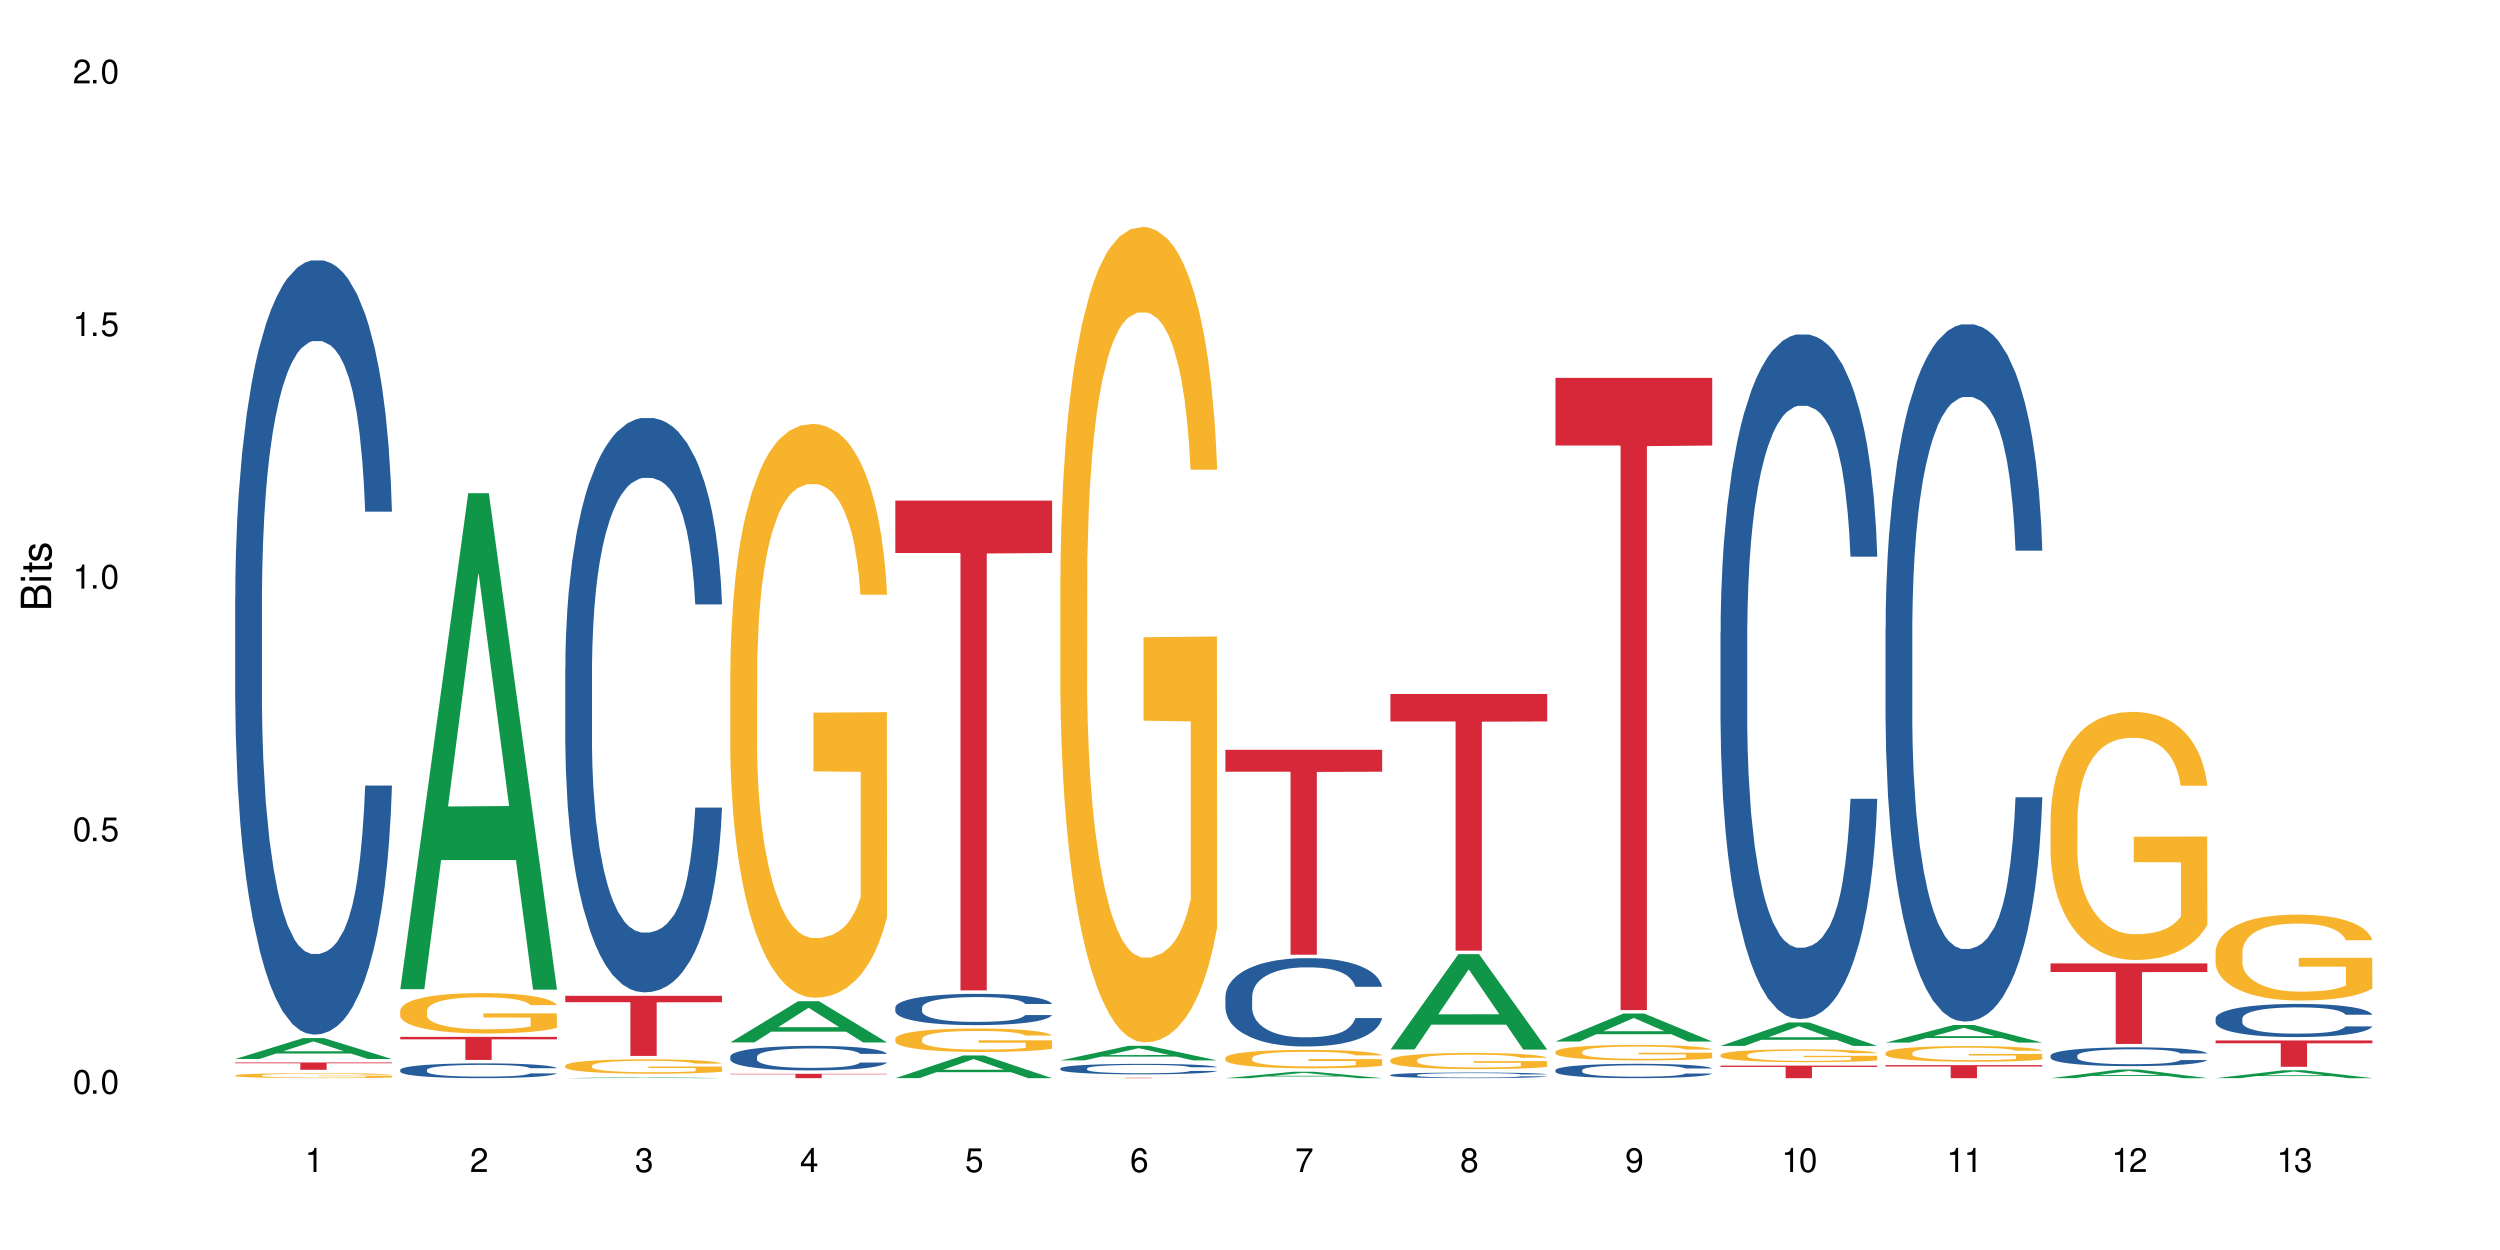 <?xml version="1.0" encoding="UTF-8"?>
<svg xmlns="http://www.w3.org/2000/svg" xmlns:xlink="http://www.w3.org/1999/xlink" width="720" height="360" viewBox="0 0 720 360">
<defs>
<g>
<g id="glyph-0-0">
</g>
<g id="glyph-0-1">
<path d="M 2.641 -6.938 C 2 -6.938 1.422 -6.656 1.078 -6.172 C 0.641 -5.562 0.406 -4.641 0.406 -3.359 C 0.406 -1.016 1.188 0.219 2.641 0.219 C 4.078 0.219 4.859 -1.016 4.859 -3.297 C 4.859 -4.641 4.656 -5.547 4.203 -6.172 C 3.844 -6.656 3.281 -6.938 2.641 -6.938 Z M 2.641 -6.188 C 3.547 -6.188 4 -5.25 4 -3.375 C 4 -1.406 3.562 -0.484 2.625 -0.484 C 1.734 -0.484 1.281 -1.438 1.281 -3.344 C 1.281 -5.25 1.734 -6.188 2.641 -6.188 Z M 2.641 -6.188 "/>
</g>
<g id="glyph-0-2">
<path d="M 1.828 -1 L 0.828 -1 L 0.828 0 L 1.828 0 Z M 1.828 -1 "/>
</g>
<g id="glyph-0-3">
<path d="M 4.562 -6.797 L 1.062 -6.797 L 0.547 -3.094 L 1.328 -3.094 C 1.719 -3.562 2.047 -3.734 2.578 -3.734 C 3.484 -3.734 4.062 -3.109 4.062 -2.094 C 4.062 -1.125 3.484 -0.531 2.578 -0.531 C 1.828 -0.531 1.375 -0.906 1.188 -1.672 L 0.328 -1.672 C 0.453 -1.109 0.547 -0.844 0.75 -0.594 C 1.125 -0.078 1.828 0.219 2.594 0.219 C 3.969 0.219 4.922 -0.781 4.922 -2.219 C 4.922 -3.562 4.031 -4.484 2.719 -4.484 C 2.25 -4.484 1.859 -4.359 1.469 -4.062 L 1.734 -5.969 L 4.562 -5.969 Z M 4.562 -6.797 "/>
</g>
<g id="glyph-0-4">
<path d="M 2.484 -4.938 L 2.484 0 L 3.328 0 L 3.328 -6.938 L 2.766 -6.938 C 2.469 -5.875 2.281 -5.734 0.984 -5.562 L 0.984 -4.938 Z M 2.484 -4.938 "/>
</g>
<g id="glyph-0-5">
<path d="M 4.859 -0.828 L 1.281 -0.828 C 1.359 -1.406 1.672 -1.781 2.5 -2.281 L 3.469 -2.828 C 4.406 -3.344 4.906 -4.062 4.906 -4.906 C 4.906 -5.484 4.672 -6.031 4.266 -6.406 C 3.859 -6.766 3.375 -6.938 2.719 -6.938 C 1.859 -6.938 1.219 -6.625 0.844 -6.031 C 0.609 -5.672 0.5 -5.234 0.484 -4.531 L 1.328 -4.531 C 1.359 -5.016 1.406 -5.281 1.531 -5.516 C 1.75 -5.938 2.188 -6.203 2.703 -6.203 C 3.469 -6.203 4.031 -5.641 4.031 -4.891 C 4.031 -4.344 3.719 -3.859 3.125 -3.516 L 2.234 -3 C 0.812 -2.172 0.406 -1.531 0.328 -0.016 L 4.859 -0.016 Z M 4.859 -0.828 "/>
</g>
<g id="glyph-0-6">
<path d="M 2.125 -3.188 L 2.578 -3.188 C 3.5 -3.188 3.984 -2.766 3.984 -1.922 C 3.984 -1.062 3.469 -0.531 2.594 -0.531 C 1.656 -0.531 1.203 -1 1.156 -2.016 L 0.312 -2.016 C 0.344 -1.453 0.438 -1.094 0.609 -0.781 C 0.953 -0.109 1.625 0.219 2.547 0.219 C 3.953 0.219 4.859 -0.625 4.859 -1.938 C 4.859 -2.828 4.516 -3.297 3.703 -3.594 C 4.344 -3.844 4.656 -4.328 4.656 -5.031 C 4.656 -6.219 3.875 -6.938 2.578 -6.938 C 1.203 -6.938 0.484 -6.172 0.453 -4.703 L 1.297 -4.703 C 1.312 -5.125 1.344 -5.359 1.453 -5.578 C 1.641 -5.969 2.062 -6.203 2.594 -6.203 C 3.344 -6.203 3.797 -5.75 3.797 -5 C 3.797 -4.516 3.609 -4.219 3.25 -4.047 C 3.016 -3.953 2.703 -3.922 2.125 -3.906 Z M 2.125 -3.188 "/>
</g>
<g id="glyph-0-7">
<path d="M 3.141 -1.672 L 3.141 0 L 3.984 0 L 3.984 -1.672 L 4.984 -1.672 L 4.984 -2.438 L 3.984 -2.438 L 3.984 -6.938 L 3.359 -6.938 L 0.266 -2.578 L 0.266 -1.672 Z M 3.141 -2.438 L 1 -2.438 L 3.141 -5.5 Z M 3.141 -2.438 "/>
</g>
<g id="glyph-0-8">
<path d="M 4.781 -5.125 C 4.609 -6.266 3.891 -6.938 2.844 -6.938 C 2.094 -6.938 1.422 -6.578 1.031 -5.953 C 0.594 -5.266 0.406 -4.422 0.406 -3.172 C 0.406 -2 0.578 -1.25 0.984 -0.641 C 1.359 -0.078 1.953 0.219 2.703 0.219 C 3.984 0.219 4.922 -0.75 4.922 -2.094 C 4.922 -3.375 4.062 -4.281 2.844 -4.281 C 2.172 -4.281 1.641 -4.031 1.281 -3.516 C 1.281 -5.234 1.828 -6.188 2.797 -6.188 C 3.391 -6.188 3.797 -5.797 3.938 -5.125 Z M 2.734 -3.531 C 3.547 -3.531 4.062 -2.953 4.062 -2.031 C 4.062 -1.156 3.484 -0.531 2.703 -0.531 C 1.922 -0.531 1.328 -1.188 1.328 -2.078 C 1.328 -2.938 1.906 -3.531 2.734 -3.531 Z M 2.734 -3.531 "/>
</g>
<g id="glyph-0-9">
<path d="M 4.984 -6.797 L 0.438 -6.797 L 0.438 -5.969 L 4.109 -5.969 C 2.5 -3.656 1.828 -2.234 1.328 0 L 2.219 0 C 2.594 -2.172 3.453 -4.047 4.984 -6.094 Z M 4.984 -6.797 "/>
</g>
<g id="glyph-0-10">
<path d="M 3.75 -3.656 C 4.469 -4.094 4.688 -4.438 4.688 -5.078 C 4.688 -6.172 3.844 -6.938 2.641 -6.938 C 1.438 -6.938 0.594 -6.172 0.594 -5.094 C 0.594 -4.438 0.812 -4.094 1.516 -3.656 C 0.734 -3.266 0.359 -2.703 0.359 -1.922 C 0.359 -0.656 1.281 0.219 2.641 0.219 C 3.984 0.219 4.922 -0.656 4.922 -1.922 C 4.922 -2.703 4.531 -3.266 3.75 -3.656 Z M 2.641 -6.188 C 3.359 -6.188 3.812 -5.75 3.812 -5.062 C 3.812 -4.406 3.344 -3.984 2.641 -3.984 C 1.922 -3.984 1.453 -4.406 1.453 -5.078 C 1.453 -5.75 1.922 -6.188 2.641 -6.188 Z M 2.641 -3.266 C 3.484 -3.266 4.062 -2.719 4.062 -1.906 C 4.062 -1.078 3.484 -0.531 2.625 -0.531 C 1.797 -0.531 1.219 -1.094 1.219 -1.906 C 1.219 -2.719 1.781 -3.266 2.641 -3.266 Z M 2.641 -3.266 "/>
</g>
<g id="glyph-0-11">
<path d="M 0.516 -1.578 C 0.672 -0.453 1.406 0.219 2.438 0.219 C 3.188 0.219 3.859 -0.141 4.266 -0.766 C 4.688 -1.453 4.891 -2.297 4.891 -3.547 C 4.891 -4.719 4.703 -5.453 4.312 -6.078 C 3.938 -6.641 3.344 -6.938 2.594 -6.938 C 1.297 -6.938 0.359 -5.969 0.359 -4.625 C 0.359 -3.344 1.234 -2.453 2.453 -2.453 C 3.094 -2.453 3.578 -2.672 4.016 -3.203 C 4 -1.484 3.469 -0.531 2.5 -0.531 C 1.906 -0.531 1.484 -0.906 1.359 -1.578 Z M 2.578 -6.203 C 3.375 -6.203 3.969 -5.531 3.969 -4.641 C 3.969 -3.797 3.391 -3.188 2.547 -3.188 C 1.734 -3.188 1.234 -3.766 1.234 -4.688 C 1.234 -5.562 1.797 -6.203 2.578 -6.203 Z M 2.578 -6.203 "/>
</g>
<g id="glyph-1-0">
</g>
<g id="glyph-1-1">
<path d="M 0 -0.953 L 0 -4.891 C 0 -5.719 -0.234 -6.344 -0.734 -6.797 C -1.188 -7.234 -1.812 -7.469 -2.5 -7.469 C -3.547 -7.469 -4.188 -7 -4.625 -5.875 C -4.984 -6.688 -5.625 -7.094 -6.531 -7.094 C -7.172 -7.094 -7.734 -6.859 -8.141 -6.391 C -8.562 -5.922 -8.75 -5.344 -8.75 -4.5 L -8.75 -0.953 Z M -4.984 -2.062 L -7.766 -2.062 L -7.766 -4.219 C -7.766 -4.844 -7.688 -5.203 -7.453 -5.5 C -7.219 -5.812 -6.859 -5.969 -6.375 -5.969 C -5.891 -5.969 -5.531 -5.812 -5.297 -5.5 C -5.062 -5.203 -4.984 -4.844 -4.984 -4.219 Z M -0.984 -2.062 L -4 -2.062 L -4 -4.781 C -4 -5.766 -3.438 -6.359 -2.484 -6.359 C -1.547 -6.359 -0.984 -5.766 -0.984 -4.781 Z M -0.984 -2.062 "/>
</g>
<g id="glyph-1-2">
<path d="M -6.281 -1.797 L -6.281 -0.797 L 0 -0.797 L 0 -1.797 Z M -8.75 -1.797 L -8.75 -0.797 L -7.484 -0.797 L -7.484 -1.797 Z M -8.75 -1.797 "/>
</g>
<g id="glyph-1-3">
<path d="M -6.281 -3.047 L -6.281 -2.016 L -8.016 -2.016 L -8.016 -1.016 L -6.281 -1.016 L -6.281 -0.172 L -5.469 -0.172 L -5.469 -1.016 L -0.719 -1.016 C -0.078 -1.016 0.281 -1.453 0.281 -2.234 C 0.281 -2.5 0.25 -2.719 0.188 -3.047 L -0.641 -3.047 C -0.609 -2.906 -0.594 -2.766 -0.594 -2.562 C -0.594 -2.141 -0.719 -2.016 -1.156 -2.016 L -5.469 -2.016 L -5.469 -3.047 Z M -6.281 -3.047 "/>
</g>
<g id="glyph-1-4">
<path d="M -4.531 -5.25 C -5.766 -5.25 -6.469 -4.422 -6.469 -2.969 C -6.469 -1.516 -5.719 -0.562 -4.547 -0.562 C -3.562 -0.562 -3.094 -1.062 -2.734 -2.562 L -2.516 -3.484 C -2.344 -4.188 -2.094 -4.469 -1.641 -4.469 C -1.047 -4.469 -0.641 -3.875 -0.641 -3 C -0.641 -2.453 -0.797 -2 -1.062 -1.75 C -1.25 -1.594 -1.422 -1.531 -1.875 -1.469 L -1.875 -0.406 C -0.422 -0.453 0.281 -1.266 0.281 -2.922 C 0.281 -4.5 -0.5 -5.516 -1.719 -5.516 C -2.656 -5.516 -3.172 -4.984 -3.469 -3.734 L -3.703 -2.766 C -3.891 -1.953 -4.156 -1.609 -4.594 -1.609 C -5.188 -1.609 -5.547 -2.125 -5.547 -2.938 C -5.547 -3.75 -5.203 -4.172 -4.531 -4.203 Z M -4.531 -5.25 "/>
</g>
</g>
</defs>
<rect x="-72" y="-36" width="864" height="432" fill="rgb(100%, 100%, 100%)" fill-opacity="1"/>
<path fill-rule="nonzero" fill="rgb(6.275%, 58.824%, 28.235%)" fill-opacity="1" d="M 67.73 304.992 L 67.777 304.988 L 87.316 298.961 L 93.25 298.961 L 112.883 305 L 105.984 305 L 101.066 303.422 L 79.5 303.422 L 74.676 304.992 L 67.73 304.992 L 81.574 302.773 L 99.086 302.766 L 90.355 299.949 L 90.258 299.941 L 90.164 299.961 L 81.527 302.766 L 81.574 302.773 Z M 67.73 304.992 "/>
<path fill-rule="nonzero" fill="rgb(14.51%, 36.078%, 60%)" fill-opacity="1" d="M 67.73 172.023 L 67.785 171.82 L 67.785 166.93 L 67.953 159.184 L 68.336 149.402 L 68.723 142.676 L 69.715 130.652 L 71.09 119.035 L 72.523 110.066 L 73.566 104.766 L 74.504 100.691 L 76.652 93.152 L 78.027 89.277 L 79.516 85.812 L 81.332 82.348 L 82.652 80.309 L 85.629 77.051 L 87.828 75.621 L 89.535 75.012 L 93.227 75.012 L 95.43 75.828 L 97.027 76.848 L 98.789 78.477 L 100.273 80.309 L 102.863 84.793 L 105.176 90.5 L 106.223 93.762 L 107.875 100.078 L 109.141 106.195 L 110.02 111.492 L 111.012 119.035 L 111.895 128.207 L 112.555 138.602 L 112.883 147.363 L 105.176 147.363 L 104.789 139.211 L 104.348 132.895 L 103.523 124.535 L 102.699 118.625 L 101.543 112.715 L 100.496 108.844 L 99.062 104.973 L 97.797 102.527 L 96.477 100.691 L 95.207 99.469 L 92.785 98.246 L 89.977 98.246 L 88.93 98.652 L 86.785 100.285 L 85.629 101.711 L 83.977 104.562 L 82.82 107.215 L 81.441 111.289 L 80.508 114.754 L 79.352 120.055 L 78.523 124.742 L 77.586 131.465 L 77.035 136.562 L 76.543 142.27 L 76.102 148.992 L 75.77 156.129 L 75.551 163.668 L 75.441 171.004 L 75.441 202.594 L 75.551 209.934 L 75.824 218.492 L 76.543 230.926 L 77.586 241.727 L 78.801 250.285 L 79.957 256.402 L 80.617 259.254 L 81.496 262.516 L 82.875 266.59 L 84.855 270.668 L 86.012 272.297 L 87.773 273.93 L 89.594 274.742 L 92.016 274.742 L 94.164 273.93 L 95.594 272.91 L 97.082 271.277 L 99.117 267.812 L 100.383 264.555 L 101.484 260.68 L 102.312 256.809 L 102.863 253.547 L 103.688 247.23 L 104.348 240.301 L 104.844 233.168 L 105.176 226.238 L 112.883 226.238 L 112.555 234.391 L 112.059 242.34 L 111.562 248.25 L 110.793 255.383 L 109.91 261.699 L 108.645 268.832 L 107.598 273.52 L 106.223 278.617 L 104.957 282.488 L 103.578 285.953 L 101.543 290.027 L 100.219 292.066 L 98.789 293.902 L 97.082 295.531 L 94.934 296.957 L 92.621 297.773 L 90.473 297.977 L 88.16 297.57 L 86.453 296.754 L 84.195 294.922 L 81.387 291.254 L 79.352 287.379 L 77.754 283.508 L 76.375 279.43 L 74.836 273.93 L 72.852 264.961 L 71.641 258.031 L 70.816 252.324 L 69.879 244.375 L 69.219 237.242 L 68.445 225.828 L 67.895 211.359 L 67.73 200.148 Z M 67.73 172.023 "/>
<path fill-rule="nonzero" fill="rgb(96.863%, 70.196%, 16.863%)" fill-opacity="1" d="M 67.73 309.691 L 67.785 309.691 L 67.785 309.664 L 68.008 309.605 L 68.559 309.527 L 69.273 309.461 L 70.043 309.406 L 70.539 309.379 L 71.367 309.34 L 72.082 309.312 L 73.898 309.254 L 76.211 309.199 L 77.477 309.176 L 78.91 309.152 L 80.945 309.129 L 81.883 309.117 L 84.746 309.098 L 87.996 309.086 L 91.574 309.082 L 93.227 309.082 L 95.484 309.086 L 98.566 309.102 L 100.328 309.113 L 101.707 309.129 L 103.137 309.145 L 104.898 309.172 L 106.551 309.203 L 107.875 309.234 L 109.195 309.273 L 110.297 309.312 L 111.234 309.359 L 112.059 309.414 L 112.555 309.461 L 112.883 309.508 L 105.23 309.508 L 104.789 309.461 L 104.293 309.426 L 103.469 309.383 L 102.641 309.352 L 101.816 309.324 L 100.273 309.293 L 98.953 309.27 L 97.301 309.254 L 95.703 309.242 L 93.887 309.234 L 92.785 309.23 L 89.867 309.23 L 87.223 309.238 L 85.684 309.25 L 84.582 309.262 L 83.039 309.281 L 82.102 309.297 L 81.551 309.305 L 79.902 309.348 L 78.801 309.383 L 78.195 309.41 L 77.422 309.449 L 76.871 309.484 L 76.266 309.535 L 75.938 309.574 L 75.496 309.664 L 75.441 309.898 L 75.605 309.949 L 75.938 310 L 76.375 310.051 L 77.035 310.098 L 77.699 310.137 L 78.855 310.188 L 79.844 310.223 L 80.617 310.242 L 82.102 310.277 L 82.707 310.289 L 84.141 310.312 L 85.629 310.332 L 87.445 310.348 L 88.82 310.355 L 91.023 310.363 L 93.832 310.363 L 97.137 310.355 L 99.227 310.344 L 100.66 310.332 L 101.598 310.324 L 102.754 310.309 L 103.578 310.297 L 104.348 310.281 L 105.285 310.262 L 105.285 309.949 L 91.684 309.945 L 91.684 309.801 L 112.828 309.801 L 112.883 310.309 L 111.727 310.344 L 110.297 310.379 L 108.918 310.406 L 107.488 310.43 L 105.449 310.453 L 103.797 310.469 L 101.266 310.488 L 98.953 310.5 L 96.531 310.508 L 94.383 310.512 L 91.852 310.512 L 89.594 310.508 L 87.168 310.5 L 85.242 310.492 L 81.719 310.461 L 79.516 310.434 L 78.082 310.41 L 76.598 310.383 L 75.109 310.352 L 73.789 310.316 L 72.906 310.289 L 72.027 310.258 L 71.09 310.219 L 70.207 310.172 L 69.547 310.133 L 68.941 310.086 L 68.5 310.043 L 68.062 309.984 L 67.84 309.938 L 67.73 309.898 Z M 67.73 309.691 "/>
<path fill-rule="nonzero" fill="rgb(83.922%, 15.686%, 22.353%)" fill-opacity="1" d="M 67.73 305.984 L 112.883 305.984 L 112.883 306.211 L 94.066 306.211 L 94.066 308.094 L 86.496 308.094 L 86.496 306.215 L 86.387 306.211 L 67.73 306.211 Z M 67.73 305.984 "/>
<path fill-rule="nonzero" fill="rgb(6.275%, 58.824%, 28.235%)" fill-opacity="1" d="M 115.262 284.895 L 115.309 284.762 L 134.848 142.047 L 140.781 142.047 L 160.414 285.027 L 153.516 285.027 L 148.598 247.707 L 127.031 247.707 L 122.207 284.895 L 115.262 284.895 L 129.105 232.266 L 146.617 232.133 L 137.887 165.406 L 137.789 165.273 L 137.691 165.676 L 129.059 232.133 L 129.105 232.266 Z M 115.262 284.895 "/>
<path fill-rule="nonzero" fill="rgb(14.51%, 36.078%, 60%)" fill-opacity="1" d="M 115.262 308.102 L 115.316 308.098 L 115.316 308.008 L 115.48 307.859 L 115.867 307.672 L 116.254 307.543 L 117.242 307.312 L 118.621 307.09 L 120.051 306.918 L 121.098 306.816 L 122.035 306.738 L 124.184 306.594 L 125.559 306.52 L 127.047 306.453 L 128.863 306.387 L 130.184 306.352 L 133.156 306.289 L 135.359 306.262 L 137.066 306.25 L 140.758 306.25 L 142.961 306.266 L 144.555 306.285 L 146.316 306.316 L 147.805 306.352 L 150.395 306.434 L 152.707 306.543 L 153.75 306.605 L 155.402 306.727 L 156.672 306.844 L 157.551 306.945 L 158.543 307.09 L 159.422 307.266 L 160.086 307.465 L 160.414 307.633 L 152.707 307.633 L 152.32 307.477 L 151.879 307.355 L 151.055 307.195 L 150.227 307.082 L 149.07 306.969 L 148.023 306.895 L 146.594 306.82 L 145.328 306.773 L 144.004 306.738 L 142.738 306.715 L 140.316 306.691 L 137.508 306.691 L 136.461 306.699 L 134.312 306.73 L 133.156 306.758 L 131.504 306.812 L 130.348 306.863 L 128.973 306.941 L 128.035 307.008 L 126.879 307.109 L 126.055 307.199 L 125.117 307.328 L 124.566 307.426 L 124.07 307.535 L 123.633 307.664 L 123.301 307.801 L 123.082 307.945 L 122.969 308.082 L 122.969 308.688 L 123.082 308.828 L 123.355 308.992 L 124.07 309.23 L 125.117 309.438 L 126.328 309.602 L 127.484 309.715 L 128.145 309.77 L 129.027 309.832 L 130.402 309.91 L 132.387 309.988 L 133.543 310.02 L 135.305 310.051 L 137.121 310.066 L 139.547 310.066 L 141.691 310.051 L 143.125 310.031 L 144.609 310 L 146.648 309.934 L 147.914 309.871 L 149.016 309.797 L 149.844 309.723 L 150.395 309.664 L 151.219 309.543 L 151.879 309.41 L 152.375 309.273 L 152.707 309.141 L 160.414 309.141 L 160.086 309.297 L 159.59 309.449 L 159.094 309.562 L 158.324 309.695 L 157.441 309.816 L 156.176 309.953 L 155.129 310.043 L 153.75 310.141 L 152.484 310.215 L 151.109 310.281 L 149.07 310.359 L 147.75 310.398 L 146.316 310.434 L 144.609 310.465 L 142.465 310.492 L 140.152 310.508 L 138.004 310.512 L 135.691 310.504 L 133.984 310.488 L 131.727 310.453 L 128.918 310.383 L 126.879 310.309 L 125.281 310.234 L 123.906 310.156 L 122.363 310.051 L 120.383 309.879 L 119.172 309.746 L 118.344 309.641 L 117.41 309.488 L 116.746 309.352 L 115.977 309.133 L 115.426 308.855 L 115.262 308.641 Z M 115.262 308.102 "/>
<path fill-rule="nonzero" fill="rgb(96.863%, 70.196%, 16.863%)" fill-opacity="1" d="M 115.262 290.992 L 115.316 290.98 L 115.316 290.77 L 115.535 290.289 L 116.086 289.633 L 116.805 289.09 L 117.574 288.668 L 118.07 288.445 L 118.895 288.125 L 119.609 287.891 L 121.43 287.414 L 123.742 286.969 L 125.008 286.777 L 126.438 286.598 L 128.477 286.395 L 129.414 286.32 L 132.277 286.152 L 135.523 286.047 L 139.105 286.016 L 140.758 286.023 L 143.016 286.066 L 146.098 286.184 L 147.859 286.289 L 149.238 286.395 L 150.668 286.535 L 152.43 286.746 L 154.082 287 L 155.402 287.254 L 156.727 287.574 L 157.828 287.914 L 158.762 288.285 L 159.59 288.73 L 160.086 289.102 L 160.414 289.473 L 152.762 289.473 L 152.32 289.102 L 151.824 288.816 L 151 288.465 L 150.172 288.211 L 149.348 288.008 L 147.805 287.734 L 146.484 287.562 L 144.832 287.414 L 143.234 287.32 L 141.418 287.254 L 140.316 287.234 L 137.398 287.234 L 134.754 287.309 L 133.211 287.395 L 132.109 287.477 L 130.57 287.637 L 129.633 287.766 L 129.082 287.852 L 127.43 288.18 L 126.328 288.477 L 125.723 288.68 L 124.953 288.996 L 124.402 289.281 L 123.797 289.707 L 123.465 290.027 L 123.023 290.746 L 122.969 292.656 L 123.137 293.062 L 123.465 293.496 L 123.906 293.879 L 124.566 294.281 L 125.227 294.59 L 126.383 295.004 L 127.375 295.277 L 128.145 295.461 L 129.633 295.746 L 130.238 295.84 L 131.672 296.031 L 133.156 296.18 L 134.973 296.309 L 136.352 296.371 L 138.555 296.426 L 141.363 296.426 L 144.668 296.363 L 146.758 296.277 L 148.191 296.191 L 149.125 296.117 L 150.281 296 L 151.109 295.895 L 151.879 295.777 L 152.816 295.598 L 152.816 293.062 L 139.215 293.051 L 139.215 291.863 L 160.359 291.852 L 160.414 296 L 159.258 296.289 L 157.828 296.562 L 156.449 296.777 L 155.02 296.957 L 152.98 297.156 L 151.328 297.285 L 148.797 297.434 L 146.484 297.527 L 144.059 297.594 L 141.914 297.625 L 139.379 297.637 L 137.121 297.613 L 134.699 297.551 L 132.773 297.465 L 131.012 297.359 L 129.246 297.223 L 127.047 297 L 125.613 296.816 L 124.125 296.594 L 122.641 296.328 L 121.316 296.043 L 120.438 295.82 L 119.555 295.566 L 118.621 295.246 L 117.738 294.887 L 117.078 294.559 L 116.473 294.188 L 116.031 293.836 L 115.59 293.359 L 115.371 292.977 L 115.262 292.648 Z M 115.262 290.992 "/>
<path fill-rule="nonzero" fill="rgb(83.922%, 15.686%, 22.353%)" fill-opacity="1" d="M 115.262 298.621 L 160.414 298.621 L 160.414 299.332 L 141.598 299.336 L 141.598 305.266 L 134.023 305.266 L 134.023 299.344 L 133.914 299.332 L 115.262 299.332 Z M 115.262 298.621 "/>
<path fill-rule="nonzero" fill="rgb(6.275%, 58.824%, 28.235%)" fill-opacity="1" d="M 162.793 310.512 L 162.84 310.512 L 182.379 310.215 L 188.312 310.215 L 207.945 310.512 L 201.047 310.512 L 196.125 310.434 L 174.562 310.434 L 169.738 310.512 L 162.793 310.512 L 176.637 310.402 L 194.148 310.402 L 185.418 310.262 L 185.32 310.262 L 185.223 310.266 L 176.59 310.402 L 176.637 310.402 Z M 162.793 310.512 "/>
<path fill-rule="nonzero" fill="rgb(14.51%, 36.078%, 60%)" fill-opacity="1" d="M 162.793 192.367 L 162.848 192.215 L 162.848 188.59 L 163.012 182.844 L 163.398 175.586 L 163.781 170.598 L 164.773 161.676 L 166.148 153.059 L 167.582 146.406 L 168.629 142.477 L 169.562 139.453 L 171.711 133.859 L 173.09 130.984 L 174.574 128.414 L 176.391 125.844 L 177.715 124.332 L 180.688 121.914 L 182.891 120.855 L 184.598 120.402 L 188.285 120.402 L 190.488 121.008 L 192.086 121.762 L 193.848 122.973 L 195.336 124.332 L 197.922 127.66 L 200.234 131.895 L 201.281 134.312 L 202.934 139 L 204.199 143.535 L 205.082 147.465 L 206.074 153.059 L 206.953 159.863 L 207.613 167.574 L 207.945 174.074 L 200.234 174.074 L 199.852 168.027 L 199.41 163.34 L 198.582 157.141 L 197.758 152.758 L 196.602 148.371 L 195.555 145.5 L 194.125 142.629 L 192.855 140.812 L 191.535 139.453 L 190.27 138.547 L 187.848 137.637 L 185.039 137.637 L 183.992 137.941 L 181.844 139.148 L 180.688 140.207 L 179.035 142.324 L 177.879 144.289 L 176.504 147.312 L 175.566 149.883 L 174.41 153.816 L 173.586 157.293 L 172.648 162.281 L 172.098 166.062 L 171.602 170.293 L 171.16 175.285 L 170.832 180.574 L 170.609 186.168 L 170.5 191.613 L 170.5 215.047 L 170.609 220.488 L 170.887 226.84 L 171.602 236.062 L 172.648 244.074 L 173.859 250.422 L 175.016 254.961 L 175.676 257.074 L 176.559 259.496 L 177.934 262.52 L 179.918 265.543 L 181.074 266.75 L 182.836 267.961 L 184.652 268.566 L 187.074 268.566 L 189.223 267.961 L 190.656 267.207 L 192.141 265.996 L 194.18 263.426 L 195.445 261.008 L 196.547 258.133 L 197.371 255.262 L 197.922 252.844 L 198.75 248.156 L 199.41 243.016 L 199.906 237.723 L 200.234 232.582 L 207.945 232.582 L 207.613 238.633 L 207.117 244.527 L 206.625 248.91 L 205.852 254.203 L 204.973 258.891 L 203.703 264.18 L 202.66 267.66 L 201.281 271.438 L 200.016 274.312 L 198.641 276.883 L 196.602 279.906 L 195.281 281.418 L 193.848 282.777 L 192.141 283.988 L 189.992 285.047 L 187.68 285.648 L 185.535 285.801 L 183.219 285.5 L 181.512 284.895 L 179.254 283.535 L 176.449 280.812 L 174.41 277.941 L 172.812 275.066 L 171.438 272.043 L 169.895 267.961 L 167.914 261.309 L 166.699 256.168 L 165.875 251.934 L 164.938 246.039 L 164.277 240.746 L 163.508 232.281 L 162.957 221.547 L 162.793 213.23 Z M 162.793 192.367 "/>
<path fill-rule="nonzero" fill="rgb(96.863%, 70.196%, 16.863%)" fill-opacity="1" d="M 162.793 306.863 L 162.848 306.859 L 162.848 306.785 L 163.066 306.613 L 163.617 306.379 L 164.332 306.188 L 165.105 306.035 L 165.602 305.957 L 166.426 305.844 L 167.141 305.758 L 168.957 305.59 L 171.27 305.43 L 172.539 305.363 L 173.969 305.297 L 176.008 305.227 L 176.941 305.199 L 179.805 305.141 L 183.055 305.102 L 186.633 305.09 L 188.285 305.094 L 190.543 305.109 L 193.629 305.152 L 195.391 305.188 L 196.766 305.227 L 198.199 305.273 L 199.961 305.352 L 201.613 305.441 L 202.934 305.531 L 204.254 305.645 L 205.355 305.766 L 206.293 305.898 L 207.117 306.059 L 207.613 306.191 L 207.945 306.324 L 200.289 306.324 L 199.852 306.191 L 199.355 306.09 L 198.527 305.965 L 197.703 305.871 L 196.875 305.801 L 195.336 305.703 L 194.012 305.641 L 192.363 305.59 L 190.766 305.555 L 188.949 305.531 L 187.848 305.523 L 184.926 305.523 L 182.285 305.551 L 180.742 305.582 L 179.641 305.613 L 178.098 305.668 L 177.164 305.715 L 176.613 305.742 L 174.961 305.859 L 173.859 305.969 L 173.254 306.039 L 172.484 306.152 L 171.934 306.254 L 171.328 306.406 L 170.996 306.52 L 170.555 306.777 L 170.5 307.457 L 170.664 307.602 L 170.996 307.754 L 171.438 307.891 L 172.098 308.035 L 172.758 308.145 L 173.914 308.293 L 174.906 308.391 L 175.676 308.457 L 177.164 308.559 L 177.77 308.59 L 179.199 308.66 L 180.688 308.711 L 182.504 308.758 L 183.883 308.781 L 186.082 308.801 L 188.891 308.801 L 192.195 308.777 L 194.289 308.746 L 195.719 308.715 L 196.656 308.691 L 197.812 308.648 L 198.641 308.609 L 199.41 308.57 L 200.348 308.504 L 200.348 307.602 L 186.746 307.598 L 186.746 307.172 L 207.891 307.168 L 207.945 308.648 L 206.789 308.75 L 205.355 308.848 L 203.98 308.926 L 202.547 308.988 L 200.512 309.059 L 198.859 309.105 L 196.324 309.16 L 194.012 309.191 L 191.59 309.215 L 189.441 309.227 L 186.91 309.23 L 184.652 309.223 L 182.23 309.199 L 180.301 309.168 L 178.539 309.133 L 176.777 309.082 L 174.574 309.004 L 173.145 308.938 L 171.656 308.859 L 170.172 308.766 L 168.848 308.664 L 167.969 308.582 L 167.086 308.492 L 166.148 308.379 L 165.27 308.25 L 164.609 308.133 L 164.004 308 L 163.562 307.875 L 163.121 307.707 L 162.902 307.57 L 162.793 307.453 Z M 162.793 306.863 "/>
<path fill-rule="nonzero" fill="rgb(83.922%, 15.686%, 22.353%)" fill-opacity="1" d="M 162.793 286.785 L 207.945 286.785 L 207.945 288.641 L 189.125 288.656 L 189.125 304.105 L 181.555 304.105 L 181.555 288.672 L 181.445 288.641 L 162.793 288.641 Z M 162.793 286.785 "/>
<path fill-rule="nonzero" fill="rgb(6.275%, 58.824%, 28.235%)" fill-opacity="1" d="M 210.32 300.219 L 210.371 300.207 L 229.906 288.336 L 235.84 288.336 L 255.477 300.23 L 248.578 300.23 L 243.656 297.125 L 222.094 297.125 L 217.27 300.219 L 210.32 300.219 L 224.168 295.84 L 241.68 295.828 L 232.945 290.277 L 232.852 290.266 L 232.754 290.301 L 224.117 295.828 L 224.168 295.84 Z M 210.32 300.219 "/>
<path fill-rule="nonzero" fill="rgb(14.51%, 36.078%, 60%)" fill-opacity="1" d="M 210.32 304.285 L 210.375 304.281 L 210.375 304.125 L 210.543 303.879 L 210.926 303.57 L 211.312 303.359 L 212.305 302.977 L 213.68 302.609 L 215.113 302.324 L 216.16 302.156 L 217.094 302.027 L 219.242 301.789 L 220.617 301.668 L 222.105 301.559 L 223.922 301.449 L 225.246 301.383 L 228.219 301.281 L 230.422 301.234 L 232.129 301.215 L 235.816 301.215 L 238.02 301.242 L 239.617 301.273 L 241.379 301.324 L 242.863 301.383 L 245.453 301.523 L 247.766 301.707 L 248.812 301.809 L 250.465 302.008 L 251.73 302.203 L 252.613 302.371 L 253.602 302.609 L 254.484 302.898 L 255.145 303.23 L 255.477 303.508 L 247.766 303.508 L 247.379 303.246 L 246.941 303.047 L 246.113 302.785 L 245.289 302.598 L 244.133 302.41 L 243.086 302.285 L 241.652 302.164 L 240.387 302.086 L 239.066 302.027 L 237.801 301.988 L 235.375 301.949 L 232.566 301.949 L 231.523 301.965 L 229.375 302.016 L 228.219 302.062 L 226.566 302.152 L 225.41 302.234 L 224.031 302.363 L 223.098 302.473 L 221.941 302.641 L 221.113 302.789 L 220.18 303.004 L 219.629 303.164 L 219.133 303.344 L 218.691 303.559 L 218.359 303.785 L 218.141 304.023 L 218.031 304.254 L 218.031 305.254 L 218.141 305.488 L 218.418 305.758 L 219.133 306.152 L 220.18 306.492 L 221.391 306.766 L 222.547 306.957 L 223.207 307.047 L 224.086 307.152 L 225.465 307.281 L 227.445 307.41 L 228.602 307.461 L 230.367 307.512 L 232.184 307.539 L 234.605 307.539 L 236.754 307.512 L 238.184 307.48 L 239.672 307.43 L 241.707 307.32 L 242.977 307.215 L 244.078 307.094 L 244.902 306.973 L 245.453 306.867 L 246.277 306.668 L 246.941 306.449 L 247.438 306.223 L 247.766 306.004 L 255.477 306.004 L 255.145 306.262 L 254.648 306.512 L 254.152 306.699 L 253.383 306.926 L 252.5 307.125 L 251.234 307.352 L 250.188 307.5 L 248.812 307.66 L 247.547 307.785 L 246.168 307.895 L 244.133 308.023 L 242.809 308.086 L 241.379 308.145 L 239.672 308.195 L 237.523 308.242 L 235.211 308.27 L 233.062 308.273 L 230.75 308.262 L 229.043 308.234 L 226.785 308.176 L 223.977 308.062 L 221.941 307.938 L 220.344 307.816 L 218.965 307.688 L 217.426 307.512 L 215.441 307.23 L 214.23 307.008 L 213.406 306.828 L 212.469 306.578 L 211.809 306.352 L 211.039 305.988 L 210.488 305.531 L 210.32 305.176 Z M 210.32 304.285 "/>
<path fill-rule="nonzero" fill="rgb(96.863%, 70.196%, 16.863%)" fill-opacity="1" d="M 210.32 192.871 L 210.375 192.719 L 210.375 189.703 L 210.598 182.91 L 211.148 173.555 L 211.863 165.855 L 212.633 159.82 L 213.129 156.648 L 213.957 152.121 L 214.672 148.801 L 216.488 142.012 L 218.801 135.672 L 220.066 132.953 L 221.5 130.391 L 223.539 127.523 L 224.473 126.465 L 227.336 124.051 L 230.586 122.543 L 234.164 122.09 L 235.816 122.238 L 238.074 122.844 L 241.156 124.504 L 242.922 126.012 L 244.297 127.523 L 245.73 129.484 L 247.492 132.504 L 249.145 136.125 L 250.465 139.746 L 251.785 144.273 L 252.887 149.105 L 253.824 154.387 L 254.648 160.727 L 255.145 166.008 L 255.477 171.289 L 247.82 171.289 L 247.379 166.008 L 246.887 161.934 L 246.059 156.953 L 245.234 153.328 L 244.406 150.461 L 242.863 146.539 L 241.543 144.125 L 239.891 142.012 L 238.293 140.652 L 236.477 139.746 L 235.375 139.445 L 232.457 139.445 L 229.816 140.5 L 228.273 141.707 L 227.172 142.914 L 225.629 145.18 L 224.695 146.992 L 224.145 148.199 L 222.492 152.875 L 221.391 157.102 L 220.785 159.969 L 220.012 164.496 L 219.461 168.574 L 218.855 174.609 L 218.527 179.137 L 218.086 189.398 L 218.031 216.566 L 218.195 222.301 L 218.527 228.488 L 218.965 233.922 L 219.629 239.656 L 220.289 244.035 L 221.445 249.922 L 222.438 253.844 L 223.207 256.41 L 224.695 260.484 L 225.301 261.844 L 226.73 264.559 L 228.219 266.672 L 230.035 268.484 L 231.41 269.391 L 233.613 270.145 L 236.422 270.145 L 239.727 269.238 L 241.82 268.031 L 243.25 266.824 L 244.188 265.77 L 245.344 264.109 L 246.168 262.598 L 246.941 260.938 L 247.875 258.371 L 247.875 222.301 L 234.273 222.152 L 234.273 205.246 L 255.422 205.098 L 255.477 264.109 L 254.32 268.184 L 252.887 272.105 L 251.512 275.125 L 250.078 277.691 L 248.043 280.559 L 246.391 282.371 L 243.855 284.48 L 241.543 285.84 L 239.121 286.746 L 236.973 287.199 L 234.441 287.352 L 232.184 287.047 L 229.758 286.141 L 227.832 284.934 L 226.07 283.426 L 224.309 281.465 L 222.105 278.293 L 220.672 275.73 L 219.188 272.559 L 217.699 268.785 L 216.379 264.711 L 215.496 261.543 L 214.617 257.918 L 213.68 253.391 L 212.801 248.262 L 212.137 243.582 L 211.531 238.301 L 211.094 233.32 L 210.652 226.527 L 210.43 221.094 L 210.32 216.414 Z M 210.32 192.871 "/>
<path fill-rule="nonzero" fill="rgb(83.922%, 15.686%, 22.353%)" fill-opacity="1" d="M 210.32 309.258 L 255.477 309.258 L 255.477 309.395 L 236.656 309.395 L 236.656 310.512 L 229.086 310.512 L 229.086 309.395 L 210.32 309.395 Z M 210.32 309.258 "/>
<path fill-rule="nonzero" fill="rgb(6.275%, 58.824%, 28.235%)" fill-opacity="1" d="M 257.852 310.504 L 257.898 310.5 L 277.438 303.965 L 283.371 303.965 L 303.004 310.512 L 296.105 310.512 L 291.188 308.801 L 269.621 308.801 L 264.797 310.504 L 257.852 310.504 L 271.695 308.094 L 289.207 308.09 L 280.477 305.035 L 280.379 305.027 L 280.285 305.047 L 271.648 308.09 L 271.695 308.094 Z M 257.852 310.504 "/>
<path fill-rule="nonzero" fill="rgb(14.51%, 36.078%, 60%)" fill-opacity="1" d="M 257.852 290.145 L 257.906 290.137 L 257.906 289.941 L 258.07 289.625 L 258.457 289.23 L 258.844 288.961 L 259.832 288.473 L 261.211 288.004 L 262.641 287.645 L 263.688 287.43 L 264.625 287.266 L 266.773 286.961 L 268.148 286.805 L 269.637 286.664 L 271.453 286.523 L 272.773 286.441 L 275.746 286.309 L 277.949 286.25 L 279.656 286.227 L 283.348 286.227 L 285.551 286.262 L 287.145 286.301 L 288.91 286.367 L 290.395 286.441 L 292.984 286.621 L 295.297 286.852 L 296.344 286.984 L 297.996 287.238 L 299.262 287.488 L 300.141 287.699 L 301.133 288.004 L 302.016 288.375 L 302.676 288.797 L 303.004 289.148 L 295.297 289.148 L 294.91 288.82 L 294.469 288.566 L 293.645 288.227 L 292.816 287.988 L 291.66 287.75 L 290.617 287.594 L 289.184 287.438 L 287.918 287.34 L 286.598 287.266 L 285.328 287.215 L 282.906 287.164 L 280.098 287.164 L 279.051 287.184 L 276.902 287.246 L 275.746 287.305 L 274.098 287.422 L 272.941 287.527 L 271.562 287.691 L 270.625 287.832 L 269.469 288.047 L 268.645 288.234 L 267.707 288.508 L 267.156 288.715 L 266.66 288.945 L 266.223 289.215 L 265.891 289.504 L 265.672 289.809 L 265.562 290.105 L 265.562 291.379 L 265.672 291.676 L 265.945 292.023 L 266.66 292.523 L 267.707 292.961 L 268.918 293.305 L 270.074 293.555 L 270.738 293.668 L 271.617 293.801 L 272.996 293.965 L 274.977 294.129 L 276.133 294.195 L 277.895 294.262 L 279.711 294.293 L 282.137 294.293 L 284.281 294.262 L 285.715 294.219 L 287.203 294.156 L 289.238 294.016 L 290.504 293.883 L 291.605 293.727 L 292.434 293.57 L 292.984 293.438 L 293.809 293.184 L 294.469 292.902 L 294.965 292.613 L 295.297 292.336 L 303.004 292.336 L 302.676 292.664 L 302.18 292.984 L 301.684 293.223 L 300.914 293.512 L 300.031 293.766 L 298.766 294.055 L 297.719 294.246 L 296.344 294.449 L 295.074 294.605 L 293.699 294.746 L 291.66 294.91 L 290.34 294.992 L 288.91 295.066 L 287.203 295.133 L 285.055 295.191 L 282.742 295.223 L 280.594 295.234 L 278.281 295.215 L 276.574 295.184 L 274.316 295.109 L 271.508 294.961 L 269.469 294.805 L 267.875 294.648 L 266.496 294.484 L 264.953 294.262 L 262.973 293.898 L 261.762 293.621 L 260.934 293.391 L 260 293.066 L 259.34 292.781 L 258.566 292.32 L 258.016 291.734 L 257.852 291.281 Z M 257.852 290.145 "/>
<path fill-rule="nonzero" fill="rgb(96.863%, 70.196%, 16.863%)" fill-opacity="1" d="M 257.852 299.113 L 257.906 299.105 L 257.906 298.984 L 258.125 298.707 L 258.676 298.324 L 259.395 298.008 L 260.164 297.762 L 260.66 297.633 L 261.484 297.445 L 262.203 297.309 L 264.02 297.031 L 266.332 296.773 L 267.598 296.66 L 269.031 296.559 L 271.066 296.441 L 272.004 296.395 L 274.867 296.297 L 278.117 296.234 L 281.695 296.219 L 283.348 296.223 L 285.605 296.25 L 288.688 296.316 L 290.449 296.379 L 291.828 296.441 L 293.258 296.52 L 295.02 296.645 L 296.672 296.793 L 297.996 296.941 L 299.316 297.125 L 300.418 297.324 L 301.352 297.539 L 302.18 297.797 L 302.676 298.016 L 303.004 298.23 L 295.352 298.23 L 294.91 298.016 L 294.414 297.848 L 293.59 297.645 L 292.762 297.496 L 291.938 297.379 L 290.395 297.219 L 289.074 297.117 L 287.422 297.031 L 285.824 296.977 L 284.008 296.941 L 282.906 296.926 L 279.988 296.926 L 277.344 296.969 L 275.805 297.02 L 274.703 297.07 L 273.16 297.16 L 272.223 297.234 L 271.672 297.285 L 270.02 297.477 L 268.918 297.648 L 268.312 297.766 L 267.543 297.953 L 266.992 298.121 L 266.387 298.367 L 266.055 298.551 L 265.617 298.973 L 265.562 300.082 L 265.727 300.316 L 266.055 300.57 L 266.496 300.793 L 267.156 301.027 L 267.82 301.207 L 268.977 301.449 L 269.965 301.609 L 270.738 301.715 L 272.223 301.879 L 272.828 301.934 L 274.262 302.047 L 275.746 302.133 L 277.566 302.207 L 278.941 302.246 L 281.145 302.273 L 283.953 302.273 L 287.258 302.238 L 289.348 302.188 L 290.781 302.141 L 291.719 302.098 L 292.875 302.027 L 293.699 301.965 L 294.469 301.898 L 295.406 301.793 L 295.406 300.316 L 281.805 300.312 L 281.805 299.621 L 302.949 299.613 L 303.004 302.027 L 301.848 302.195 L 300.418 302.355 L 299.039 302.48 L 297.609 302.582 L 295.57 302.699 L 293.918 302.773 L 291.387 302.863 L 289.074 302.918 L 286.652 302.953 L 284.504 302.973 L 281.969 302.98 L 279.711 302.965 L 277.289 302.93 L 275.363 302.879 L 273.602 302.82 L 271.84 302.738 L 269.637 302.609 L 268.203 302.504 L 266.719 302.375 L 265.23 302.219 L 263.91 302.055 L 263.027 301.922 L 262.148 301.773 L 261.211 301.59 L 260.328 301.379 L 259.668 301.188 L 259.062 300.973 L 258.621 300.77 L 258.184 300.492 L 257.961 300.27 L 257.852 300.078 Z M 257.852 299.113 "/>
<path fill-rule="nonzero" fill="rgb(83.922%, 15.686%, 22.353%)" fill-opacity="1" d="M 257.852 144.176 L 303.004 144.176 L 303.004 159.273 L 284.188 159.406 L 284.188 285.242 L 276.617 285.242 L 276.617 159.539 L 276.504 159.273 L 257.852 159.273 Z M 257.852 144.176 "/>
<path fill-rule="nonzero" fill="rgb(6.275%, 58.824%, 28.235%)" fill-opacity="1" d="M 305.383 305.398 L 305.43 305.395 L 324.969 301.199 L 330.902 301.199 L 350.535 305.402 L 343.637 305.402 L 338.715 304.305 L 317.152 304.305 L 312.328 305.398 L 305.383 305.398 L 319.227 303.852 L 336.738 303.848 L 328.008 301.887 L 327.91 301.883 L 327.812 301.895 L 319.18 303.848 L 319.227 303.852 Z M 305.383 305.398 "/>
<path fill-rule="nonzero" fill="rgb(14.51%, 36.078%, 60%)" fill-opacity="1" d="M 305.383 307.703 L 305.438 307.699 L 305.438 307.633 L 305.602 307.527 L 305.988 307.398 L 306.371 307.305 L 307.363 307.141 L 308.742 306.984 L 310.172 306.863 L 311.219 306.793 L 312.156 306.734 L 314.301 306.633 L 315.68 306.582 L 317.164 306.535 L 318.984 306.488 L 320.305 306.461 L 323.277 306.414 L 325.48 306.395 L 327.188 306.387 L 330.879 306.387 L 333.078 306.398 L 334.676 306.414 L 336.438 306.434 L 337.926 306.461 L 340.512 306.52 L 342.828 306.598 L 343.871 306.641 L 345.523 306.727 L 346.789 306.812 L 347.672 306.883 L 348.664 306.984 L 349.543 307.109 L 350.203 307.25 L 350.535 307.367 L 342.828 307.367 L 342.441 307.258 L 342 307.172 L 341.176 307.059 L 340.348 306.98 L 339.191 306.898 L 338.145 306.848 L 336.715 306.793 L 335.449 306.762 L 334.125 306.734 L 332.859 306.719 L 330.438 306.703 L 327.629 306.703 L 326.582 306.707 L 324.434 306.73 L 323.277 306.75 L 321.625 306.789 L 320.469 306.824 L 319.094 306.879 L 318.156 306.926 L 317 307 L 316.176 307.062 L 315.238 307.152 L 314.688 307.223 L 314.191 307.301 L 313.75 307.391 L 313.422 307.488 L 313.199 307.59 L 313.09 307.691 L 313.09 308.117 L 313.199 308.219 L 313.477 308.332 L 314.191 308.504 L 315.238 308.648 L 316.449 308.766 L 317.605 308.848 L 318.266 308.887 L 319.148 308.93 L 320.523 308.984 L 322.508 309.043 L 323.664 309.062 L 325.426 309.086 L 327.242 309.098 L 329.664 309.098 L 331.812 309.086 L 333.246 309.07 L 334.73 309.051 L 336.77 309.004 L 338.035 308.957 L 339.137 308.906 L 339.961 308.852 L 340.512 308.809 L 341.34 308.723 L 342 308.629 L 342.496 308.531 L 342.828 308.438 L 350.535 308.438 L 350.203 308.551 L 349.711 308.656 L 349.215 308.738 L 348.441 308.832 L 347.562 308.918 L 346.297 309.016 L 345.25 309.078 L 343.871 309.148 L 342.605 309.203 L 341.23 309.25 L 339.191 309.305 L 337.871 309.332 L 336.438 309.355 L 334.73 309.379 L 332.586 309.398 L 330.27 309.41 L 328.125 309.41 L 325.812 309.406 L 324.105 309.395 L 321.848 309.371 L 319.039 309.32 L 317 309.27 L 315.402 309.215 L 314.027 309.16 L 312.484 309.086 L 310.504 308.965 L 309.293 308.871 L 308.465 308.793 L 307.531 308.684 L 306.867 308.586 L 306.098 308.434 L 305.547 308.238 L 305.383 308.086 Z M 305.383 307.703 "/>
<path fill-rule="nonzero" fill="rgb(96.863%, 70.196%, 16.863%)" fill-opacity="1" d="M 305.383 165.941 L 305.438 165.727 L 305.438 161.434 L 305.656 151.781 L 306.207 138.484 L 306.922 127.543 L 307.695 118.965 L 308.191 114.461 L 309.016 108.023 L 309.73 103.305 L 311.551 93.652 L 313.863 84.645 L 315.129 80.785 L 316.559 77.137 L 318.598 73.062 L 319.535 71.559 L 322.398 68.129 L 325.645 65.984 L 329.227 65.34 L 330.879 65.555 L 333.137 66.41 L 336.219 68.773 L 337.98 70.918 L 339.355 73.062 L 340.789 75.852 L 342.551 80.141 L 344.203 85.289 L 345.523 90.438 L 346.848 96.871 L 347.949 103.734 L 348.883 111.242 L 349.711 120.25 L 350.203 127.758 L 350.535 135.266 L 342.883 135.266 L 342.441 127.758 L 341.945 121.969 L 341.121 114.891 L 340.293 109.742 L 339.469 105.664 L 337.926 100.09 L 336.605 96.656 L 334.953 93.652 L 333.355 91.723 L 331.539 90.438 L 330.438 90.008 L 327.52 90.008 L 324.875 91.508 L 323.332 93.223 L 322.23 94.941 L 320.691 98.156 L 319.754 100.73 L 319.203 102.449 L 317.551 109.098 L 316.449 115.102 L 315.844 119.18 L 315.074 125.613 L 314.523 131.406 L 313.918 139.984 L 313.586 146.422 L 313.145 161.008 L 313.09 199.617 L 313.258 207.766 L 313.586 216.562 L 314.027 224.285 L 314.688 232.434 L 315.348 238.656 L 316.504 247.02 L 317.496 252.598 L 318.266 256.242 L 319.754 262.035 L 320.359 263.965 L 321.793 267.828 L 323.277 270.828 L 325.094 273.402 L 326.473 274.691 L 328.676 275.762 L 331.484 275.762 L 334.785 274.477 L 336.879 272.762 L 338.312 271.043 L 339.246 269.543 L 340.402 267.184 L 341.23 265.039 L 342 262.68 L 342.938 259.031 L 342.938 207.766 L 329.336 207.551 L 329.336 183.527 L 350.48 183.312 L 350.535 267.184 L 349.379 272.973 L 347.949 278.551 L 346.57 282.84 L 345.141 286.488 L 343.102 290.562 L 341.449 293.137 L 338.918 296.141 L 336.605 298.07 L 334.18 299.359 L 332.035 300 L 329.5 300.215 L 327.242 299.785 L 324.82 298.5 L 322.895 296.785 L 321.129 294.641 L 319.367 291.852 L 317.164 287.348 L 315.734 283.699 L 314.246 279.195 L 312.762 273.832 L 311.438 268.043 L 310.559 263.535 L 309.676 258.387 L 308.742 251.953 L 307.859 244.66 L 307.199 238.012 L 306.594 230.504 L 306.152 223.426 L 305.711 213.773 L 305.492 206.051 L 305.383 199.402 Z M 305.383 165.941 "/>
<path fill-rule="nonzero" fill="rgb(83.922%, 15.686%, 22.353%)" fill-opacity="1" d="M 305.383 310.395 L 350.535 310.395 L 350.535 310.41 L 331.719 310.41 L 331.719 310.512 L 324.145 310.512 L 324.145 310.41 L 305.383 310.41 Z M 305.383 310.395 "/>
<path fill-rule="nonzero" fill="rgb(6.275%, 58.824%, 28.235%)" fill-opacity="1" d="M 352.91 310.512 L 352.961 310.508 L 372.496 308.66 L 378.43 308.66 L 398.066 310.512 L 391.168 310.512 L 386.246 310.027 L 364.684 310.027 L 359.859 310.512 L 352.91 310.512 L 366.758 309.828 L 384.27 309.828 L 375.535 308.961 L 375.441 308.961 L 375.344 308.965 L 366.707 309.828 L 366.758 309.828 Z M 352.91 310.512 "/>
<path fill-rule="nonzero" fill="rgb(14.51%, 36.078%, 60%)" fill-opacity="1" d="M 352.91 287.02 L 352.969 286.996 L 352.969 286.438 L 353.133 285.555 L 353.52 284.438 L 353.902 283.672 L 354.895 282.301 L 356.27 280.973 L 357.703 279.953 L 358.75 279.348 L 359.684 278.883 L 361.832 278.02 L 363.211 277.578 L 364.695 277.184 L 366.512 276.789 L 367.836 276.555 L 370.809 276.184 L 373.012 276.023 L 374.719 275.953 L 378.406 275.953 L 380.609 276.047 L 382.207 276.16 L 383.969 276.348 L 385.457 276.555 L 388.043 277.066 L 390.355 277.719 L 391.402 278.09 L 393.055 278.812 L 394.32 279.508 L 395.203 280.113 L 396.195 280.973 L 397.074 282.02 L 397.734 283.207 L 398.066 284.207 L 390.355 284.207 L 389.973 283.277 L 389.531 282.555 L 388.703 281.602 L 387.879 280.93 L 386.723 280.254 L 385.676 279.812 L 384.246 279.371 L 382.977 279.09 L 381.656 278.883 L 380.391 278.742 L 377.965 278.602 L 375.16 278.602 L 374.113 278.648 L 371.965 278.836 L 370.809 278.996 L 369.156 279.324 L 368 279.625 L 366.625 280.09 L 365.688 280.484 L 364.531 281.09 L 363.703 281.625 L 362.77 282.395 L 362.219 282.973 L 361.723 283.625 L 361.281 284.391 L 360.953 285.207 L 360.73 286.066 L 360.621 286.902 L 360.621 290.508 L 360.73 291.344 L 361.008 292.32 L 361.723 293.738 L 362.77 294.973 L 363.98 295.949 L 365.137 296.645 L 365.797 296.973 L 366.68 297.344 L 368.055 297.809 L 370.039 298.273 L 371.195 298.461 L 372.957 298.645 L 374.773 298.738 L 377.195 298.738 L 379.344 298.645 L 380.773 298.527 L 382.262 298.344 L 384.301 297.949 L 385.566 297.574 L 386.668 297.133 L 387.492 296.691 L 388.043 296.32 L 388.871 295.598 L 389.531 294.809 L 390.027 293.996 L 390.355 293.203 L 398.066 293.203 L 397.734 294.133 L 397.238 295.043 L 396.742 295.715 L 395.973 296.531 L 395.094 297.25 L 393.824 298.062 L 392.781 298.598 L 391.402 299.18 L 390.137 299.621 L 388.758 300.016 L 386.723 300.48 L 385.402 300.715 L 383.969 300.926 L 382.262 301.109 L 380.113 301.273 L 377.801 301.367 L 375.652 301.391 L 373.34 301.344 L 371.633 301.25 L 369.375 301.039 L 366.566 300.621 L 364.531 300.18 L 362.934 299.738 L 361.559 299.273 L 360.016 298.645 L 358.031 297.621 L 356.82 296.832 L 355.996 296.18 L 355.059 295.273 L 354.398 294.461 L 353.629 293.156 L 353.078 291.508 L 352.91 290.227 Z M 352.91 287.02 "/>
<path fill-rule="nonzero" fill="rgb(96.863%, 70.196%, 16.863%)" fill-opacity="1" d="M 352.91 304.645 L 352.969 304.641 L 352.969 304.543 L 353.188 304.324 L 353.738 304.023 L 354.453 303.777 L 355.227 303.582 L 355.719 303.48 L 356.547 303.336 L 357.262 303.23 L 359.078 303.012 L 361.391 302.809 L 362.66 302.723 L 364.09 302.641 L 366.129 302.547 L 367.062 302.516 L 369.926 302.438 L 373.176 302.387 L 376.754 302.375 L 378.406 302.379 L 380.664 302.398 L 383.75 302.453 L 385.512 302.5 L 386.887 302.547 L 388.32 302.609 L 390.082 302.707 L 391.734 302.824 L 393.055 302.941 L 394.375 303.086 L 395.477 303.242 L 396.414 303.41 L 397.238 303.613 L 397.734 303.781 L 398.066 303.953 L 390.41 303.953 L 389.973 303.781 L 389.477 303.652 L 388.648 303.492 L 387.824 303.375 L 386.996 303.285 L 385.457 303.156 L 384.133 303.082 L 382.48 303.012 L 380.887 302.969 L 379.066 302.941 L 377.965 302.93 L 375.047 302.93 L 372.406 302.965 L 370.863 303.004 L 369.762 303.043 L 368.219 303.113 L 367.285 303.172 L 366.734 303.211 L 365.082 303.359 L 363.98 303.496 L 363.375 303.59 L 362.602 303.734 L 362.055 303.863 L 361.445 304.059 L 361.117 304.203 L 360.676 304.531 L 360.621 305.402 L 360.785 305.59 L 361.117 305.785 L 361.559 305.961 L 362.219 306.145 L 362.879 306.285 L 364.035 306.473 L 365.027 306.602 L 365.797 306.684 L 367.285 306.812 L 367.891 306.855 L 369.32 306.941 L 370.809 307.012 L 372.625 307.07 L 374.004 307.098 L 376.203 307.121 L 379.012 307.121 L 382.316 307.094 L 384.41 307.055 L 385.84 307.016 L 386.777 306.98 L 387.934 306.93 L 388.758 306.879 L 389.531 306.828 L 390.465 306.746 L 390.465 305.59 L 376.867 305.582 L 376.867 305.039 L 398.012 305.035 L 398.066 306.93 L 396.91 307.059 L 395.477 307.184 L 394.102 307.281 L 392.668 307.363 L 390.633 307.457 L 388.98 307.516 L 386.445 307.582 L 384.133 307.625 L 381.711 307.656 L 379.562 307.668 L 377.031 307.676 L 374.773 307.664 L 372.352 307.637 L 370.422 307.598 L 368.66 307.547 L 366.898 307.484 L 364.695 307.383 L 363.266 307.301 L 361.777 307.199 L 360.289 307.078 L 358.969 306.949 L 358.09 306.848 L 357.207 306.73 L 356.27 306.586 L 355.391 306.422 L 354.73 306.27 L 354.125 306.102 L 353.684 305.941 L 353.242 305.723 L 353.023 305.551 L 352.91 305.398 Z M 352.91 304.645 "/>
<path fill-rule="nonzero" fill="rgb(83.922%, 15.686%, 22.353%)" fill-opacity="1" d="M 352.91 215.938 L 398.066 215.938 L 398.066 222.258 L 379.246 222.312 L 379.246 274.969 L 371.676 274.969 L 371.676 222.367 L 371.566 222.258 L 352.91 222.258 Z M 352.91 215.938 "/>
<path fill-rule="nonzero" fill="rgb(6.275%, 58.824%, 28.235%)" fill-opacity="1" d="M 400.441 302.254 L 400.492 302.227 L 420.027 274.785 L 425.961 274.785 L 445.598 302.277 L 438.699 302.277 L 433.777 295.102 L 412.215 295.102 L 407.391 302.254 L 400.441 302.254 L 414.289 292.133 L 431.801 292.105 L 423.066 279.277 L 422.973 279.25 L 422.875 279.328 L 414.238 292.105 L 414.289 292.133 Z M 400.441 302.254 "/>
<path fill-rule="nonzero" fill="rgb(14.51%, 36.078%, 60%)" fill-opacity="1" d="M 400.441 309.598 L 400.496 309.598 L 400.496 309.562 L 400.664 309.504 L 401.047 309.434 L 401.434 309.387 L 402.426 309.297 L 403.801 309.215 L 405.234 309.148 L 406.277 309.109 L 407.215 309.082 L 409.363 309.027 L 410.738 308.996 L 412.227 308.973 L 414.043 308.949 L 415.363 308.934 L 418.34 308.91 L 420.539 308.898 L 422.246 308.895 L 425.938 308.895 L 428.141 308.898 L 429.738 308.906 L 431.5 308.918 L 432.984 308.934 L 435.574 308.965 L 437.887 309.008 L 438.934 309.031 L 440.586 309.078 L 441.852 309.121 L 442.73 309.16 L 443.723 309.215 L 444.605 309.281 L 445.266 309.355 L 445.598 309.418 L 437.887 309.418 L 437.5 309.359 L 437.062 309.312 L 436.234 309.254 L 435.41 309.211 L 434.254 309.168 L 433.207 309.141 L 431.773 309.113 L 430.508 309.094 L 429.188 309.082 L 427.918 309.07 L 425.496 309.062 L 422.688 309.062 L 421.641 309.066 L 419.496 309.078 L 418.34 309.09 L 416.688 309.109 L 415.531 309.129 L 414.152 309.156 L 413.219 309.184 L 412.062 309.223 L 411.234 309.254 L 410.301 309.305 L 409.75 309.34 L 409.254 309.383 L 408.812 309.43 L 408.48 309.484 L 408.262 309.539 L 408.152 309.59 L 408.152 309.82 L 408.262 309.871 L 408.535 309.934 L 409.254 310.023 L 410.301 310.105 L 411.512 310.164 L 412.668 310.211 L 413.328 310.23 L 414.207 310.254 L 415.586 310.285 L 417.566 310.312 L 418.723 310.324 L 420.484 310.336 L 422.305 310.344 L 424.727 310.344 L 426.875 310.336 L 428.305 310.328 L 429.793 310.316 L 431.828 310.293 L 433.098 310.27 L 434.195 310.242 L 435.023 310.215 L 435.574 310.188 L 436.398 310.145 L 437.062 310.094 L 437.555 310.043 L 437.887 309.992 L 445.598 309.992 L 445.266 310.051 L 444.77 310.109 L 444.273 310.152 L 443.504 310.203 L 442.621 310.25 L 441.355 310.301 L 440.309 310.336 L 438.934 310.371 L 437.668 310.398 L 436.289 310.426 L 434.254 310.453 L 432.93 310.469 L 431.5 310.48 L 429.793 310.492 L 427.645 310.504 L 425.332 310.512 L 423.184 310.512 L 420.871 310.508 L 419.164 310.504 L 416.906 310.488 L 414.098 310.465 L 412.062 310.434 L 410.465 310.406 L 409.086 310.379 L 407.547 310.336 L 405.562 310.273 L 404.352 310.223 L 403.527 310.18 L 402.59 310.121 L 401.93 310.07 L 401.156 309.988 L 400.605 309.883 L 400.441 309.801 Z M 400.441 309.598 "/>
<path fill-rule="nonzero" fill="rgb(96.863%, 70.196%, 16.863%)" fill-opacity="1" d="M 400.441 305.254 L 400.496 305.25 L 400.496 305.164 L 400.719 304.973 L 401.27 304.711 L 401.984 304.492 L 402.754 304.324 L 403.25 304.234 L 404.078 304.105 L 404.793 304.016 L 406.609 303.824 L 408.922 303.645 L 410.188 303.566 L 411.621 303.496 L 413.656 303.414 L 414.594 303.387 L 417.457 303.316 L 420.707 303.277 L 424.285 303.262 L 425.938 303.266 L 428.195 303.285 L 431.277 303.332 L 433.039 303.375 L 434.418 303.414 L 435.848 303.469 L 437.609 303.555 L 439.262 303.656 L 440.586 303.758 L 441.906 303.887 L 443.008 304.023 L 443.945 304.172 L 444.77 304.348 L 445.266 304.496 L 445.598 304.645 L 437.941 304.645 L 437.5 304.496 L 437.004 304.383 L 436.18 304.242 L 435.355 304.141 L 434.527 304.062 L 432.984 303.949 L 431.664 303.883 L 430.012 303.824 L 428.414 303.785 L 426.598 303.758 L 425.496 303.75 L 422.578 303.75 L 419.934 303.781 L 418.395 303.812 L 417.293 303.848 L 415.75 303.91 L 414.812 303.965 L 414.262 303.996 L 412.613 304.129 L 411.512 304.246 L 410.906 304.328 L 410.133 304.457 L 409.582 304.57 L 408.977 304.738 L 408.648 304.867 L 408.207 305.156 L 408.152 305.918 L 408.316 306.082 L 408.648 306.254 L 409.086 306.406 L 409.75 306.57 L 410.41 306.691 L 411.566 306.855 L 412.555 306.969 L 413.328 307.039 L 414.812 307.156 L 415.422 307.191 L 416.852 307.27 L 418.34 307.328 L 420.156 307.379 L 421.531 307.406 L 423.734 307.426 L 426.543 307.426 L 429.848 307.402 L 431.941 307.367 L 433.371 307.332 L 434.309 307.305 L 435.465 307.258 L 436.289 307.215 L 437.062 307.168 L 437.996 307.094 L 437.996 306.082 L 424.395 306.078 L 424.395 305.602 L 445.539 305.598 L 445.598 307.258 L 444.438 307.371 L 443.008 307.48 L 441.633 307.566 L 440.199 307.637 L 438.16 307.719 L 436.512 307.77 L 433.977 307.828 L 431.664 307.867 L 429.242 307.895 L 427.094 307.906 L 424.562 307.91 L 422.305 307.902 L 419.879 307.875 L 417.953 307.844 L 416.191 307.801 L 414.43 307.746 L 412.227 307.656 L 410.793 307.582 L 409.309 307.492 L 407.82 307.387 L 406.5 307.273 L 405.617 307.184 L 404.738 307.082 L 403.801 306.953 L 402.922 306.812 L 402.258 306.68 L 401.652 306.531 L 401.215 306.391 L 400.773 306.199 L 400.551 306.047 L 400.441 305.914 Z M 400.441 305.254 "/>
<path fill-rule="nonzero" fill="rgb(83.922%, 15.686%, 22.353%)" fill-opacity="1" d="M 400.441 199.863 L 445.598 199.863 L 445.598 207.777 L 426.777 207.844 L 426.777 273.801 L 419.207 273.801 L 419.207 207.914 L 419.098 207.777 L 400.441 207.777 Z M 400.441 199.863 "/>
<path fill-rule="nonzero" fill="rgb(6.275%, 58.824%, 28.235%)" fill-opacity="1" d="M 447.973 299.957 L 448.02 299.949 L 467.559 291.891 L 473.492 291.891 L 493.125 299.965 L 486.227 299.965 L 481.309 297.855 L 459.742 297.855 L 454.918 299.957 L 447.973 299.957 L 461.816 296.984 L 479.328 296.977 L 470.598 293.207 L 470.5 293.199 L 470.406 293.223 L 461.77 296.977 L 461.816 296.984 Z M 447.973 299.957 "/>
<path fill-rule="nonzero" fill="rgb(14.51%, 36.078%, 60%)" fill-opacity="1" d="M 447.973 308.18 L 448.027 308.176 L 448.027 308.086 L 448.191 307.941 L 448.578 307.762 L 448.965 307.637 L 449.953 307.414 L 451.332 307.199 L 452.762 307.031 L 453.809 306.934 L 454.746 306.859 L 456.895 306.719 L 458.27 306.648 L 459.758 306.586 L 461.574 306.52 L 462.895 306.48 L 465.867 306.422 L 468.07 306.395 L 469.777 306.383 L 473.469 306.383 L 475.672 306.398 L 477.266 306.418 L 479.027 306.449 L 480.516 306.48 L 483.105 306.566 L 485.418 306.672 L 486.465 306.73 L 488.113 306.848 L 489.383 306.961 L 490.262 307.059 L 491.254 307.199 L 492.137 307.367 L 492.797 307.562 L 493.125 307.723 L 485.418 307.723 L 485.031 307.574 L 484.59 307.457 L 483.766 307.301 L 482.938 307.191 L 481.781 307.082 L 480.734 307.012 L 479.305 306.938 L 478.039 306.895 L 476.715 306.859 L 475.449 306.836 L 473.027 306.812 L 470.219 306.812 L 469.172 306.82 L 467.023 306.852 L 465.867 306.879 L 464.215 306.93 L 463.059 306.98 L 461.684 307.055 L 460.746 307.121 L 459.59 307.219 L 458.766 307.305 L 457.828 307.43 L 457.277 307.523 L 456.781 307.629 L 456.344 307.754 L 456.012 307.887 L 455.793 308.027 L 455.68 308.16 L 455.68 308.746 L 455.793 308.883 L 456.066 309.039 L 456.781 309.27 L 457.828 309.469 L 459.039 309.629 L 460.195 309.742 L 460.859 309.793 L 461.738 309.855 L 463.117 309.93 L 465.098 310.008 L 466.254 310.035 L 468.016 310.066 L 469.832 310.082 L 472.258 310.082 L 474.402 310.066 L 475.836 310.047 L 477.32 310.016 L 479.359 309.953 L 480.625 309.895 L 481.727 309.82 L 482.555 309.75 L 483.105 309.688 L 483.93 309.574 L 484.59 309.445 L 485.086 309.312 L 485.418 309.184 L 493.125 309.184 L 492.797 309.336 L 492.301 309.48 L 491.805 309.59 L 491.035 309.723 L 490.152 309.84 L 488.887 309.973 L 487.84 310.059 L 486.465 310.152 L 485.195 310.227 L 483.82 310.289 L 481.781 310.363 L 480.461 310.402 L 479.027 310.438 L 477.32 310.465 L 475.176 310.492 L 472.863 310.508 L 470.715 310.512 L 468.402 310.504 L 466.695 310.488 L 464.438 310.457 L 461.629 310.387 L 459.59 310.316 L 457.996 310.242 L 456.617 310.168 L 455.074 310.066 L 453.094 309.902 L 451.883 309.773 L 451.055 309.668 L 450.121 309.52 L 449.461 309.387 L 448.688 309.176 L 448.137 308.91 L 447.973 308.699 Z M 447.973 308.18 "/>
<path fill-rule="nonzero" fill="rgb(96.863%, 70.196%, 16.863%)" fill-opacity="1" d="M 447.973 302.855 L 448.027 302.852 L 448.027 302.77 L 448.246 302.586 L 448.797 302.336 L 449.516 302.129 L 450.285 301.965 L 450.781 301.879 L 451.605 301.758 L 452.324 301.668 L 454.141 301.484 L 456.453 301.316 L 457.719 301.242 L 459.152 301.172 L 461.188 301.094 L 462.125 301.066 L 464.988 301 L 468.238 300.961 L 471.816 300.949 L 473.469 300.953 L 475.727 300.969 L 478.809 301.016 L 480.57 301.055 L 481.949 301.094 L 483.379 301.148 L 485.141 301.23 L 486.793 301.328 L 488.113 301.426 L 489.438 301.547 L 490.539 301.676 L 491.473 301.82 L 492.301 301.988 L 492.797 302.133 L 493.125 302.273 L 485.473 302.273 L 485.031 302.133 L 484.535 302.023 L 483.711 301.887 L 482.883 301.789 L 482.059 301.711 L 480.516 301.605 L 479.195 301.543 L 477.543 301.484 L 475.945 301.449 L 474.129 301.426 L 473.027 301.418 L 470.109 301.418 L 467.465 301.445 L 465.922 301.477 L 464.824 301.508 L 463.281 301.57 L 462.344 301.621 L 461.793 301.652 L 460.141 301.777 L 459.039 301.891 L 458.434 301.969 L 457.664 302.09 L 457.113 302.199 L 456.508 302.363 L 456.176 302.484 L 455.738 302.762 L 455.68 303.492 L 455.848 303.648 L 456.176 303.812 L 456.617 303.961 L 457.277 304.113 L 457.938 304.234 L 459.094 304.391 L 460.086 304.496 L 460.859 304.566 L 462.344 304.676 L 462.949 304.711 L 464.383 304.785 L 465.867 304.844 L 467.688 304.891 L 469.062 304.914 L 471.266 304.938 L 474.074 304.938 L 477.379 304.91 L 479.469 304.879 L 480.902 304.848 L 481.836 304.82 L 482.992 304.773 L 483.82 304.734 L 484.59 304.688 L 485.527 304.621 L 485.527 303.648 L 471.926 303.645 L 471.926 303.188 L 493.07 303.184 L 493.125 304.773 L 491.969 304.883 L 490.539 304.988 L 489.16 305.07 L 487.73 305.141 L 485.691 305.215 L 484.039 305.266 L 481.508 305.324 L 479.195 305.359 L 476.773 305.383 L 474.625 305.395 L 472.09 305.398 L 469.832 305.391 L 467.41 305.367 L 465.484 305.336 L 463.723 305.293 L 461.957 305.242 L 459.758 305.156 L 458.324 305.086 L 456.836 305 L 455.352 304.898 L 454.031 304.789 L 453.148 304.703 L 452.266 304.605 L 451.332 304.484 L 450.449 304.348 L 449.789 304.223 L 449.184 304.078 L 448.742 303.945 L 448.301 303.762 L 448.082 303.613 L 447.973 303.488 Z M 447.973 302.855 "/>
<path fill-rule="nonzero" fill="rgb(83.922%, 15.686%, 22.353%)" fill-opacity="1" d="M 447.973 108.824 L 493.125 108.824 L 493.125 128.316 L 474.309 128.488 L 474.309 290.906 L 466.734 290.906 L 466.734 128.656 L 466.625 128.316 L 447.973 128.316 Z M 447.973 108.824 "/>
<path fill-rule="nonzero" fill="rgb(6.275%, 58.824%, 28.235%)" fill-opacity="1" d="M 495.504 301.23 L 495.551 301.227 L 515.09 294.461 L 521.023 294.461 L 540.656 301.238 L 533.758 301.238 L 528.836 299.469 L 507.273 299.469 L 502.449 301.23 L 495.504 301.23 L 509.348 298.738 L 526.859 298.73 L 518.129 295.566 L 518.031 295.562 L 517.934 295.578 L 509.301 298.73 L 509.348 298.738 Z M 495.504 301.23 "/>
<path fill-rule="nonzero" fill="rgb(14.51%, 36.078%, 60%)" fill-opacity="1" d="M 495.504 182.113 L 495.559 181.934 L 495.559 177.609 L 495.723 170.762 L 496.109 162.113 L 496.492 156.168 L 497.484 145.535 L 498.863 135.266 L 500.293 127.336 L 501.34 122.652 L 502.277 119.047 L 504.422 112.379 L 505.801 108.957 L 507.285 105.895 L 509.105 102.828 L 510.426 101.027 L 513.398 98.145 L 515.602 96.883 L 517.309 96.344 L 520.996 96.344 L 523.199 97.062 L 524.797 97.965 L 526.559 99.406 L 528.047 101.027 L 530.633 104.992 L 532.945 110.035 L 533.992 112.922 L 535.645 118.508 L 536.91 123.91 L 537.793 128.598 L 538.785 135.266 L 539.664 143.375 L 540.324 152.562 L 540.656 160.312 L 532.945 160.312 L 532.562 153.105 L 532.121 147.516 L 531.297 140.129 L 530.469 134.902 L 529.312 129.68 L 528.266 126.254 L 526.836 122.832 L 525.566 120.668 L 524.246 119.047 L 522.98 117.965 L 520.559 116.883 L 517.75 116.883 L 516.703 117.246 L 514.555 118.688 L 513.398 119.949 L 511.746 122.469 L 510.59 124.812 L 509.215 128.418 L 508.277 131.48 L 507.121 136.164 L 506.297 140.309 L 505.359 146.258 L 504.809 150.762 L 504.312 155.805 L 503.871 161.754 L 503.543 168.059 L 503.32 174.727 L 503.211 181.215 L 503.211 209.145 L 503.32 215.633 L 503.598 223.199 L 504.312 234.191 L 505.359 243.742 L 506.57 251.309 L 507.727 256.715 L 508.387 259.238 L 509.27 262.121 L 510.645 265.727 L 512.629 269.328 L 513.785 270.77 L 515.547 272.211 L 517.363 272.934 L 519.785 272.934 L 521.934 272.211 L 523.367 271.312 L 524.852 269.871 L 526.891 266.805 L 528.156 263.922 L 529.258 260.5 L 530.082 257.074 L 530.633 254.191 L 531.461 248.605 L 532.121 242.48 L 532.617 236.172 L 532.945 230.047 L 540.656 230.047 L 540.324 237.254 L 539.832 244.281 L 539.336 249.508 L 538.562 255.816 L 537.684 261.402 L 536.418 267.707 L 535.371 271.852 L 533.992 276.355 L 532.727 279.781 L 531.352 282.844 L 529.312 286.449 L 527.992 288.25 L 526.559 289.871 L 524.852 291.312 L 522.703 292.574 L 520.391 293.297 L 518.246 293.477 L 515.934 293.113 L 514.227 292.395 L 511.969 290.773 L 509.16 287.527 L 507.121 284.105 L 505.523 280.68 L 504.148 277.078 L 502.605 272.211 L 500.625 264.285 L 499.414 258.156 L 498.586 253.113 L 497.648 246.086 L 496.988 239.777 L 496.219 229.688 L 495.668 216.891 L 495.504 206.98 Z M 495.504 182.113 "/>
<path fill-rule="nonzero" fill="rgb(96.863%, 70.196%, 16.863%)" fill-opacity="1" d="M 495.504 303.801 L 495.559 303.797 L 495.559 303.73 L 495.777 303.578 L 496.328 303.371 L 497.043 303.199 L 497.816 303.062 L 498.312 302.992 L 499.137 302.891 L 499.852 302.82 L 501.668 302.668 L 503.984 302.527 L 505.25 302.465 L 506.68 302.406 L 508.719 302.344 L 509.652 302.32 L 512.52 302.266 L 515.766 302.234 L 519.348 302.223 L 520.996 302.227 L 523.254 302.238 L 526.34 302.277 L 528.102 302.309 L 529.477 302.344 L 530.91 302.387 L 532.672 302.453 L 534.324 302.535 L 535.645 302.617 L 536.965 302.719 L 538.066 302.824 L 539.004 302.941 L 539.832 303.086 L 540.324 303.203 L 540.656 303.32 L 533.004 303.32 L 532.562 303.203 L 532.066 303.109 L 531.238 303 L 530.414 302.918 L 529.59 302.855 L 528.047 302.77 L 526.723 302.715 L 525.074 302.668 L 523.477 302.637 L 521.66 302.617 L 520.559 302.609 L 517.641 302.609 L 514.996 302.633 L 513.453 302.66 L 512.352 302.688 L 510.812 302.738 L 509.875 302.777 L 509.324 302.805 L 507.672 302.91 L 506.57 303.004 L 505.965 303.066 L 505.195 303.168 L 504.645 303.258 L 504.039 303.395 L 503.707 303.496 L 503.266 303.723 L 503.211 304.328 L 503.375 304.457 L 503.707 304.598 L 504.148 304.719 L 504.809 304.844 L 505.469 304.941 L 506.625 305.074 L 507.617 305.16 L 508.387 305.219 L 509.875 305.309 L 510.48 305.34 L 511.91 305.402 L 513.398 305.449 L 515.215 305.488 L 516.594 305.508 L 518.797 305.523 L 521.602 305.523 L 524.906 305.504 L 527 305.477 L 528.43 305.453 L 529.367 305.426 L 530.523 305.391 L 531.352 305.355 L 532.121 305.32 L 533.059 305.262 L 533.059 304.457 L 519.457 304.453 L 519.457 304.078 L 540.602 304.074 L 540.656 305.391 L 539.5 305.48 L 538.066 305.57 L 536.691 305.637 L 535.258 305.695 L 533.223 305.758 L 531.57 305.797 L 529.039 305.844 L 526.723 305.875 L 524.301 305.895 L 522.152 305.906 L 519.621 305.91 L 517.363 305.902 L 514.941 305.883 L 513.012 305.855 L 511.25 305.82 L 509.488 305.777 L 507.285 305.707 L 505.855 305.648 L 504.367 305.578 L 502.883 305.496 L 501.559 305.402 L 500.68 305.332 L 499.797 305.254 L 498.863 305.152 L 497.98 305.035 L 497.32 304.934 L 496.715 304.816 L 496.273 304.703 L 495.832 304.551 L 495.613 304.43 L 495.504 304.328 Z M 495.504 303.801 "/>
<path fill-rule="nonzero" fill="rgb(83.922%, 15.686%, 22.353%)" fill-opacity="1" d="M 495.504 306.895 L 540.656 306.895 L 540.656 307.281 L 521.836 307.285 L 521.836 310.512 L 514.266 310.512 L 514.266 307.289 L 514.156 307.281 L 495.504 307.281 Z M 495.504 306.895 "/>
<path fill-rule="nonzero" fill="rgb(6.275%, 58.824%, 28.235%)" fill-opacity="1" d="M 543.031 300.273 L 543.082 300.266 L 562.617 295.203 L 568.551 295.203 L 588.188 300.277 L 581.289 300.277 L 576.367 298.953 L 554.805 298.953 L 549.98 300.273 L 543.031 300.273 L 556.879 298.406 L 574.391 298.398 L 565.656 296.031 L 565.562 296.027 L 565.465 296.043 L 556.828 298.398 L 556.879 298.406 Z M 543.031 300.273 "/>
<path fill-rule="nonzero" fill="rgb(14.51%, 36.078%, 60%)" fill-opacity="1" d="M 543.031 180.797 L 543.086 180.613 L 543.086 176.207 L 543.254 169.234 L 543.637 160.426 L 544.023 154.367 L 545.016 143.539 L 546.391 133.078 L 547.824 125.004 L 548.871 120.23 L 549.805 116.559 L 551.953 109.77 L 553.328 106.281 L 554.816 103.164 L 556.633 100.043 L 557.957 98.207 L 560.93 95.27 L 563.133 93.984 L 564.84 93.434 L 568.527 93.434 L 570.73 94.168 L 572.328 95.086 L 574.09 96.555 L 575.578 98.207 L 578.164 102.246 L 580.477 107.383 L 581.523 110.32 L 583.176 116.008 L 584.441 121.516 L 585.324 126.289 L 586.312 133.078 L 587.195 141.336 L 587.855 150.695 L 588.188 158.59 L 580.477 158.59 L 580.09 151.246 L 579.652 145.559 L 578.824 138.035 L 578 132.711 L 576.844 127.387 L 575.797 123.902 L 574.363 120.414 L 573.098 118.211 L 571.777 116.559 L 570.512 115.457 L 568.086 114.359 L 565.277 114.359 L 564.234 114.727 L 562.086 116.191 L 560.93 117.477 L 559.277 120.047 L 558.121 122.434 L 556.742 126.105 L 555.809 129.223 L 554.652 133.996 L 553.824 138.219 L 552.891 144.273 L 552.34 148.863 L 551.844 154 L 551.402 160.059 L 551.07 166.48 L 550.852 173.273 L 550.742 179.879 L 550.742 208.328 L 550.852 214.934 L 551.129 222.641 L 551.844 233.836 L 552.891 243.566 L 554.102 251.273 L 555.258 256.777 L 555.918 259.348 L 556.801 262.285 L 558.176 265.957 L 560.156 269.625 L 561.312 271.094 L 563.078 272.562 L 564.895 273.297 L 567.316 273.297 L 569.465 272.562 L 570.895 271.645 L 572.383 270.176 L 574.422 267.059 L 575.688 264.121 L 576.789 260.633 L 577.613 257.145 L 578.164 254.211 L 578.992 248.52 L 579.652 242.281 L 580.148 235.855 L 580.477 229.617 L 588.188 229.617 L 587.855 236.957 L 587.359 244.117 L 586.863 249.438 L 586.094 255.863 L 585.211 261.551 L 583.945 267.973 L 582.898 272.195 L 581.523 276.785 L 580.258 280.27 L 578.879 283.391 L 576.844 287.062 L 575.52 288.898 L 574.09 290.551 L 572.383 292.016 L 570.234 293.301 L 567.922 294.035 L 565.773 294.219 L 563.461 293.852 L 561.754 293.117 L 559.496 291.465 L 556.688 288.164 L 554.652 284.676 L 553.055 281.188 L 551.68 277.52 L 550.137 272.562 L 548.152 264.488 L 546.941 258.246 L 546.117 253.109 L 545.18 245.949 L 544.52 239.527 L 543.75 229.25 L 543.199 216.219 L 543.031 206.125 Z M 543.031 180.797 "/>
<path fill-rule="nonzero" fill="rgb(96.863%, 70.196%, 16.863%)" fill-opacity="1" d="M 543.031 303.195 L 543.086 303.191 L 543.086 303.109 L 543.309 302.922 L 543.859 302.668 L 544.574 302.457 L 545.344 302.293 L 545.84 302.207 L 546.668 302.082 L 547.383 301.992 L 549.199 301.805 L 551.512 301.633 L 552.777 301.559 L 554.211 301.488 L 556.25 301.41 L 557.184 301.383 L 560.047 301.316 L 563.297 301.273 L 566.875 301.262 L 568.527 301.266 L 570.785 301.281 L 573.871 301.328 L 575.633 301.367 L 577.008 301.41 L 578.441 301.465 L 580.203 301.547 L 581.855 301.645 L 583.176 301.742 L 584.496 301.867 L 585.598 302 L 586.535 302.145 L 587.359 302.316 L 587.855 302.461 L 588.188 302.605 L 580.531 302.605 L 580.09 302.461 L 579.598 302.352 L 578.77 302.215 L 577.945 302.117 L 577.117 302.035 L 575.578 301.93 L 574.254 301.863 L 572.602 301.805 L 571.008 301.77 L 569.188 301.742 L 568.086 301.734 L 565.168 301.734 L 562.527 301.766 L 560.984 301.797 L 559.883 301.832 L 558.34 301.895 L 557.406 301.941 L 556.855 301.977 L 555.203 302.102 L 554.102 302.219 L 553.496 302.297 L 552.723 302.422 L 552.172 302.531 L 551.566 302.695 L 551.238 302.82 L 550.797 303.102 L 550.742 303.844 L 550.906 304 L 551.238 304.168 L 551.68 304.316 L 552.34 304.473 L 553 304.594 L 554.156 304.754 L 555.148 304.863 L 555.918 304.934 L 557.406 305.043 L 558.012 305.082 L 559.441 305.156 L 560.93 305.211 L 562.746 305.262 L 564.121 305.285 L 566.324 305.309 L 569.133 305.309 L 572.438 305.281 L 574.531 305.25 L 575.961 305.215 L 576.898 305.188 L 578.055 305.141 L 578.879 305.102 L 579.652 305.055 L 580.586 304.984 L 580.586 304 L 566.984 303.996 L 566.984 303.535 L 588.133 303.531 L 588.188 305.141 L 587.031 305.254 L 585.598 305.359 L 584.223 305.441 L 582.789 305.512 L 580.754 305.59 L 579.102 305.641 L 576.566 305.699 L 574.254 305.734 L 571.832 305.762 L 569.684 305.773 L 567.152 305.777 L 564.895 305.77 L 562.473 305.746 L 560.543 305.711 L 558.781 305.672 L 557.02 305.617 L 554.816 305.531 L 553.387 305.461 L 551.898 305.375 L 550.41 305.27 L 549.09 305.16 L 548.207 305.07 L 547.328 304.973 L 546.391 304.848 L 545.512 304.711 L 544.852 304.582 L 544.242 304.438 L 543.805 304.301 L 543.363 304.117 L 543.145 303.969 L 543.031 303.84 Z M 543.031 303.195 "/>
<path fill-rule="nonzero" fill="rgb(83.922%, 15.686%, 22.353%)" fill-opacity="1" d="M 543.031 306.762 L 588.188 306.762 L 588.188 307.164 L 569.367 307.168 L 569.367 310.512 L 561.797 310.512 L 561.797 307.172 L 561.688 307.164 L 543.031 307.164 Z M 543.031 306.762 "/>
<path fill-rule="nonzero" fill="rgb(6.275%, 58.824%, 28.235%)" fill-opacity="1" d="M 590.562 310.508 L 590.609 310.508 L 610.148 308.027 L 616.082 308.027 L 635.715 310.512 L 628.816 310.512 L 623.898 309.863 L 602.332 309.863 L 597.508 310.508 L 590.562 310.508 L 604.406 309.594 L 621.918 309.594 L 613.188 308.434 L 613.09 308.434 L 612.996 308.438 L 604.359 309.594 L 604.406 309.594 Z M 590.562 310.508 "/>
<path fill-rule="nonzero" fill="rgb(14.51%, 36.078%, 60%)" fill-opacity="1" d="M 590.562 303.988 L 590.617 303.984 L 590.617 303.867 L 590.781 303.68 L 591.168 303.441 L 591.555 303.277 L 592.547 302.988 L 593.922 302.703 L 595.352 302.488 L 596.398 302.359 L 597.336 302.262 L 599.484 302.078 L 600.859 301.984 L 602.348 301.898 L 604.164 301.816 L 605.484 301.766 L 608.461 301.688 L 610.66 301.652 L 612.367 301.637 L 616.059 301.637 L 618.262 301.656 L 619.859 301.68 L 621.621 301.723 L 623.105 301.766 L 625.695 301.875 L 628.008 302.012 L 629.055 302.09 L 630.707 302.246 L 631.973 302.395 L 632.852 302.523 L 633.844 302.703 L 634.727 302.926 L 635.387 303.18 L 635.715 303.391 L 628.008 303.391 L 627.621 303.195 L 627.18 303.039 L 626.355 302.84 L 625.531 302.695 L 624.371 302.551 L 623.328 302.457 L 621.895 302.363 L 620.629 302.305 L 619.309 302.262 L 618.039 302.23 L 615.617 302.199 L 612.809 302.199 L 611.762 302.211 L 609.617 302.25 L 608.461 302.285 L 606.809 302.355 L 605.652 302.418 L 604.273 302.516 L 603.34 302.602 L 602.18 302.73 L 601.355 302.844 L 600.418 303.008 L 599.867 303.129 L 599.375 303.27 L 598.934 303.43 L 598.602 303.605 L 598.383 303.785 L 598.273 303.965 L 598.273 304.73 L 598.383 304.91 L 598.656 305.117 L 599.375 305.418 L 600.418 305.68 L 601.633 305.887 L 602.789 306.035 L 603.449 306.105 L 604.328 306.184 L 605.707 306.281 L 607.688 306.383 L 608.844 306.422 L 610.605 306.461 L 612.422 306.48 L 614.848 306.48 L 616.996 306.461 L 618.426 306.438 L 619.914 306.398 L 621.949 306.312 L 623.215 306.234 L 624.316 306.141 L 625.145 306.047 L 625.695 305.965 L 626.52 305.812 L 627.18 305.645 L 627.676 305.473 L 628.008 305.305 L 635.715 305.305 L 635.387 305.504 L 634.891 305.695 L 634.395 305.84 L 633.625 306.012 L 632.742 306.164 L 631.477 306.336 L 630.43 306.449 L 629.055 306.574 L 627.785 306.668 L 626.41 306.754 L 624.371 306.852 L 623.051 306.902 L 621.621 306.945 L 619.914 306.984 L 617.766 307.02 L 615.453 307.039 L 613.305 307.043 L 610.992 307.035 L 609.285 307.016 L 607.027 306.969 L 604.219 306.883 L 602.18 306.785 L 600.586 306.691 L 599.207 306.594 L 597.668 306.461 L 595.684 306.242 L 594.473 306.074 L 593.645 305.938 L 592.711 305.746 L 592.051 305.57 L 591.277 305.293 L 590.727 304.945 L 590.562 304.672 Z M 590.562 303.988 "/>
<path fill-rule="nonzero" fill="rgb(96.863%, 70.196%, 16.863%)" fill-opacity="1" d="M 590.562 235.625 L 590.617 235.559 L 590.617 234.254 L 590.84 231.316 L 591.391 227.273 L 592.105 223.941 L 592.875 221.332 L 593.371 219.961 L 594.195 218.004 L 594.914 216.57 L 596.73 213.633 L 599.043 210.891 L 600.309 209.715 L 601.742 208.605 L 603.777 207.367 L 604.715 206.91 L 607.578 205.863 L 610.828 205.211 L 614.406 205.016 L 616.059 205.082 L 618.316 205.344 L 621.398 206.062 L 623.16 206.715 L 624.539 207.367 L 625.969 208.215 L 627.73 209.52 L 629.383 211.086 L 630.707 212.652 L 632.027 214.609 L 633.129 216.699 L 634.066 218.984 L 634.891 221.723 L 635.387 224.008 L 635.715 226.293 L 628.062 226.293 L 627.621 224.008 L 627.125 222.246 L 626.301 220.094 L 625.473 218.527 L 624.648 217.285 L 623.105 215.59 L 621.785 214.547 L 620.133 213.633 L 618.535 213.043 L 616.719 212.652 L 615.617 212.523 L 612.699 212.523 L 610.055 212.98 L 608.516 213.5 L 607.414 214.023 L 605.871 215.004 L 604.934 215.785 L 604.383 216.309 L 602.73 218.332 L 601.633 220.156 L 601.023 221.398 L 600.254 223.355 L 599.703 225.117 L 599.098 227.727 L 598.766 229.688 L 598.328 234.125 L 598.273 245.871 L 598.438 248.352 L 598.766 251.027 L 599.207 253.379 L 599.867 255.855 L 600.531 257.75 L 601.688 260.297 L 602.676 261.992 L 603.449 263.102 L 604.934 264.863 L 605.539 265.449 L 606.973 266.625 L 608.461 267.539 L 610.277 268.324 L 611.652 268.715 L 613.855 269.039 L 616.664 269.039 L 619.969 268.648 L 622.059 268.125 L 623.492 267.605 L 624.43 267.148 L 625.586 266.43 L 626.41 265.777 L 627.18 265.059 L 628.117 263.949 L 628.117 248.352 L 614.516 248.285 L 614.516 240.977 L 635.66 240.91 L 635.715 266.43 L 634.559 268.191 L 633.129 269.891 L 631.75 271.195 L 630.32 272.305 L 628.281 273.543 L 626.629 274.328 L 624.098 275.242 L 621.785 275.828 L 619.363 276.219 L 617.215 276.414 L 614.68 276.48 L 612.422 276.352 L 610 275.957 L 608.074 275.438 L 606.312 274.785 L 604.551 273.934 L 602.348 272.566 L 600.914 271.457 L 599.43 270.086 L 597.941 268.453 L 596.621 266.691 L 595.738 265.32 L 594.859 263.754 L 593.922 261.797 L 593.039 259.578 L 592.379 257.555 L 591.773 255.27 L 591.332 253.117 L 590.895 250.18 L 590.672 247.828 L 590.562 245.805 Z M 590.562 235.625 "/>
<path fill-rule="nonzero" fill="rgb(83.922%, 15.686%, 22.353%)" fill-opacity="1" d="M 590.562 277.465 L 635.715 277.465 L 635.715 279.945 L 616.898 279.969 L 616.898 300.652 L 609.328 300.652 L 609.328 279.992 L 609.219 279.945 L 590.562 279.945 Z M 590.562 277.465 "/>
<path fill-rule="nonzero" fill="rgb(6.275%, 58.824%, 28.235%)" fill-opacity="1" d="M 638.094 310.508 L 638.141 310.508 L 657.68 308.227 L 663.613 308.227 L 683.246 310.512 L 676.348 310.512 L 671.426 309.914 L 649.863 309.914 L 645.039 310.508 L 638.094 310.508 L 651.938 309.668 L 669.449 309.668 L 660.719 308.598 L 660.621 308.598 L 660.523 308.605 L 651.891 309.668 L 651.938 309.668 Z M 638.094 310.508 "/>
<path fill-rule="nonzero" fill="rgb(14.51%, 36.078%, 60%)" fill-opacity="1" d="M 638.094 293.289 L 638.148 293.281 L 638.148 293.07 L 638.312 292.738 L 638.699 292.32 L 639.086 292.035 L 640.074 291.52 L 641.453 291.023 L 642.883 290.641 L 643.93 290.414 L 644.867 290.238 L 647.012 289.918 L 648.391 289.75 L 649.879 289.602 L 651.695 289.453 L 653.016 289.367 L 655.988 289.227 L 658.191 289.168 L 659.898 289.141 L 663.59 289.141 L 665.789 289.176 L 667.387 289.219 L 669.148 289.289 L 670.637 289.367 L 673.227 289.559 L 675.539 289.805 L 676.582 289.941 L 678.234 290.215 L 679.504 290.473 L 680.383 290.699 L 681.375 291.023 L 682.254 291.414 L 682.918 291.859 L 683.246 292.234 L 675.539 292.234 L 675.152 291.887 L 674.711 291.617 L 673.887 291.258 L 673.059 291.008 L 671.902 290.754 L 670.855 290.586 L 669.426 290.422 L 668.16 290.316 L 666.836 290.238 L 665.57 290.188 L 663.148 290.133 L 660.34 290.133 L 659.293 290.152 L 657.145 290.223 L 655.988 290.281 L 654.336 290.406 L 653.18 290.52 L 651.805 290.691 L 650.867 290.84 L 649.711 291.066 L 648.887 291.266 L 647.949 291.555 L 647.398 291.773 L 646.902 292.016 L 646.465 292.305 L 646.133 292.609 L 645.914 292.934 L 645.801 293.246 L 645.801 294.598 L 645.914 294.91 L 646.188 295.277 L 646.902 295.809 L 647.949 296.27 L 649.16 296.637 L 650.316 296.895 L 650.977 297.02 L 651.859 297.156 L 653.234 297.332 L 655.219 297.508 L 656.375 297.574 L 658.137 297.645 L 659.953 297.68 L 662.375 297.68 L 664.523 297.645 L 665.957 297.602 L 667.441 297.531 L 669.48 297.383 L 670.746 297.246 L 671.848 297.078 L 672.676 296.914 L 673.227 296.773 L 674.051 296.504 L 674.711 296.207 L 675.207 295.902 L 675.539 295.605 L 683.246 295.605 L 682.918 295.957 L 682.422 296.297 L 681.926 296.547 L 681.152 296.852 L 680.273 297.121 L 679.008 297.43 L 677.961 297.629 L 676.582 297.848 L 675.316 298.012 L 673.941 298.16 L 671.902 298.336 L 670.582 298.422 L 669.148 298.5 L 667.441 298.57 L 665.297 298.629 L 662.984 298.664 L 660.836 298.676 L 658.523 298.656 L 656.816 298.621 L 654.559 298.543 L 651.75 298.387 L 649.711 298.223 L 648.113 298.055 L 646.738 297.883 L 645.195 297.645 L 643.215 297.262 L 642.004 296.965 L 641.176 296.723 L 640.242 296.383 L 639.578 296.078 L 638.809 295.59 L 638.258 294.973 L 638.094 294.492 Z M 638.094 293.289 "/>
<path fill-rule="nonzero" fill="rgb(96.863%, 70.196%, 16.863%)" fill-opacity="1" d="M 638.094 274.008 L 638.148 273.984 L 638.148 273.535 L 638.367 272.516 L 638.918 271.117 L 639.637 269.961 L 640.406 269.059 L 640.902 268.586 L 641.727 267.906 L 642.441 267.41 L 644.262 266.391 L 646.574 265.441 L 647.84 265.035 L 649.27 264.652 L 651.309 264.223 L 652.246 264.062 L 655.109 263.703 L 658.355 263.477 L 661.938 263.41 L 663.59 263.43 L 665.848 263.523 L 668.93 263.77 L 670.691 263.996 L 672.066 264.223 L 673.5 264.516 L 675.262 264.969 L 676.914 265.512 L 678.234 266.055 L 679.559 266.73 L 680.66 267.453 L 681.594 268.246 L 682.422 269.195 L 682.918 269.984 L 683.246 270.777 L 675.594 270.777 L 675.152 269.984 L 674.656 269.375 L 673.832 268.629 L 673.004 268.086 L 672.18 267.656 L 670.637 267.07 L 669.316 266.707 L 667.664 266.391 L 666.066 266.188 L 664.25 266.055 L 663.148 266.008 L 660.23 266.008 L 657.586 266.164 L 656.043 266.348 L 654.941 266.527 L 653.402 266.867 L 652.465 267.137 L 651.914 267.32 L 650.262 268.02 L 649.16 268.652 L 648.555 269.082 L 647.785 269.758 L 647.234 270.371 L 646.629 271.273 L 646.297 271.953 L 645.855 273.488 L 645.801 277.559 L 645.969 278.414 L 646.297 279.344 L 646.738 280.156 L 647.398 281.016 L 648.059 281.672 L 649.215 282.551 L 650.207 283.141 L 650.977 283.523 L 652.465 284.133 L 653.07 284.336 L 654.504 284.742 L 655.988 285.059 L 657.805 285.332 L 659.184 285.469 L 661.387 285.582 L 664.195 285.582 L 667.496 285.445 L 669.59 285.266 L 671.023 285.082 L 671.957 284.926 L 673.113 284.676 L 673.941 284.449 L 674.711 284.203 L 675.648 283.816 L 675.648 278.414 L 662.047 278.395 L 662.047 275.863 L 683.191 275.84 L 683.246 284.676 L 682.09 285.285 L 680.66 285.875 L 679.281 286.324 L 677.852 286.711 L 675.812 287.141 L 674.16 287.41 L 671.629 287.727 L 669.316 287.93 L 666.891 288.066 L 664.746 288.133 L 662.211 288.156 L 659.953 288.113 L 657.531 287.977 L 655.605 287.797 L 653.84 287.57 L 652.078 287.273 L 649.879 286.801 L 648.445 286.418 L 646.957 285.941 L 645.473 285.375 L 644.148 284.766 L 643.27 284.293 L 642.387 283.75 L 641.453 283.07 L 640.57 282.305 L 639.91 281.602 L 639.305 280.812 L 638.863 280.066 L 638.422 279.047 L 638.203 278.234 L 638.094 277.535 Z M 638.094 274.008 "/>
<path fill-rule="nonzero" fill="rgb(83.922%, 15.686%, 22.353%)" fill-opacity="1" d="M 638.094 299.66 L 683.246 299.66 L 683.246 300.469 L 664.43 300.477 L 664.43 307.242 L 656.855 307.242 L 656.855 300.484 L 656.746 300.469 L 638.094 300.469 Z M 638.094 299.66 "/>
<g fill="rgb(0%, 0%, 0%)" fill-opacity="1">
<use xlink:href="#glyph-0-1" x="20.965" y="314.993"/>
<use xlink:href="#glyph-0-2" x="25.965" y="314.993"/>
<use xlink:href="#glyph-0-1" x="28.965" y="314.993"/>
</g>
<g fill="rgb(0%, 0%, 0%)" fill-opacity="1">
<use xlink:href="#glyph-0-1" x="20.965" y="242.251"/>
<use xlink:href="#glyph-0-2" x="25.965" y="242.251"/>
<use xlink:href="#glyph-0-3" x="28.965" y="242.251"/>
</g>
<g fill="rgb(0%, 0%, 0%)" fill-opacity="1">
<use xlink:href="#glyph-0-4" x="20.965" y="169.509"/>
<use xlink:href="#glyph-0-2" x="25.965" y="169.509"/>
<use xlink:href="#glyph-0-1" x="28.965" y="169.509"/>
</g>
<g fill="rgb(0%, 0%, 0%)" fill-opacity="1">
<use xlink:href="#glyph-0-4" x="20.965" y="96.767"/>
<use xlink:href="#glyph-0-2" x="25.965" y="96.767"/>
<use xlink:href="#glyph-0-3" x="28.965" y="96.767"/>
</g>
<g fill="rgb(0%, 0%, 0%)" fill-opacity="1">
<use xlink:href="#glyph-0-5" x="20.965" y="24.024"/>
<use xlink:href="#glyph-0-2" x="25.965" y="24.024"/>
<use xlink:href="#glyph-0-1" x="28.965" y="24.024"/>
</g>
<g fill="rgb(0%, 0%, 0%)" fill-opacity="1">
<use xlink:href="#glyph-0-4" x="87.809" y="337.532"/>
</g>
<g fill="rgb(0%, 0%, 0%)" fill-opacity="1">
<use xlink:href="#glyph-0-5" x="135.34" y="337.532"/>
</g>
<g fill="rgb(0%, 0%, 0%)" fill-opacity="1">
<use xlink:href="#glyph-0-6" x="182.867" y="337.532"/>
</g>
<g fill="rgb(0%, 0%, 0%)" fill-opacity="1">
<use xlink:href="#glyph-0-7" x="230.398" y="337.532"/>
</g>
<g fill="rgb(0%, 0%, 0%)" fill-opacity="1">
<use xlink:href="#glyph-0-3" x="277.93" y="337.532"/>
</g>
<g fill="rgb(0%, 0%, 0%)" fill-opacity="1">
<use xlink:href="#glyph-0-8" x="325.457" y="337.532"/>
</g>
<g fill="rgb(0%, 0%, 0%)" fill-opacity="1">
<use xlink:href="#glyph-0-9" x="372.988" y="337.532"/>
</g>
<g fill="rgb(0%, 0%, 0%)" fill-opacity="1">
<use xlink:href="#glyph-0-10" x="420.52" y="337.532"/>
</g>
<g fill="rgb(0%, 0%, 0%)" fill-opacity="1">
<use xlink:href="#glyph-0-11" x="468.051" y="337.532"/>
</g>
<g fill="rgb(0%, 0%, 0%)" fill-opacity="1">
<use xlink:href="#glyph-0-4" x="513.078" y="337.532"/>
<use xlink:href="#glyph-0-1" x="518.078" y="337.532"/>
</g>
<g fill="rgb(0%, 0%, 0%)" fill-opacity="1">
<use xlink:href="#glyph-0-4" x="560.609" y="337.532"/>
<use xlink:href="#glyph-0-4" x="565.609" y="337.532"/>
</g>
<g fill="rgb(0%, 0%, 0%)" fill-opacity="1">
<use xlink:href="#glyph-0-4" x="608.141" y="337.532"/>
<use xlink:href="#glyph-0-5" x="613.141" y="337.532"/>
</g>
<g fill="rgb(0%, 0%, 0%)" fill-opacity="1">
<use xlink:href="#glyph-0-4" x="655.668" y="337.532"/>
<use xlink:href="#glyph-0-6" x="660.668" y="337.532"/>
</g>
<g fill="rgb(0%, 0%, 0%)" fill-opacity="1">
<use xlink:href="#glyph-1-1" x="14.725" y="176.012"/>
<use xlink:href="#glyph-1-2" x="14.725" y="168.012"/>
<use xlink:href="#glyph-1-3" x="14.725" y="165.012"/>
<use xlink:href="#glyph-1-4" x="14.725" y="162.012"/>
</g>
</svg>
